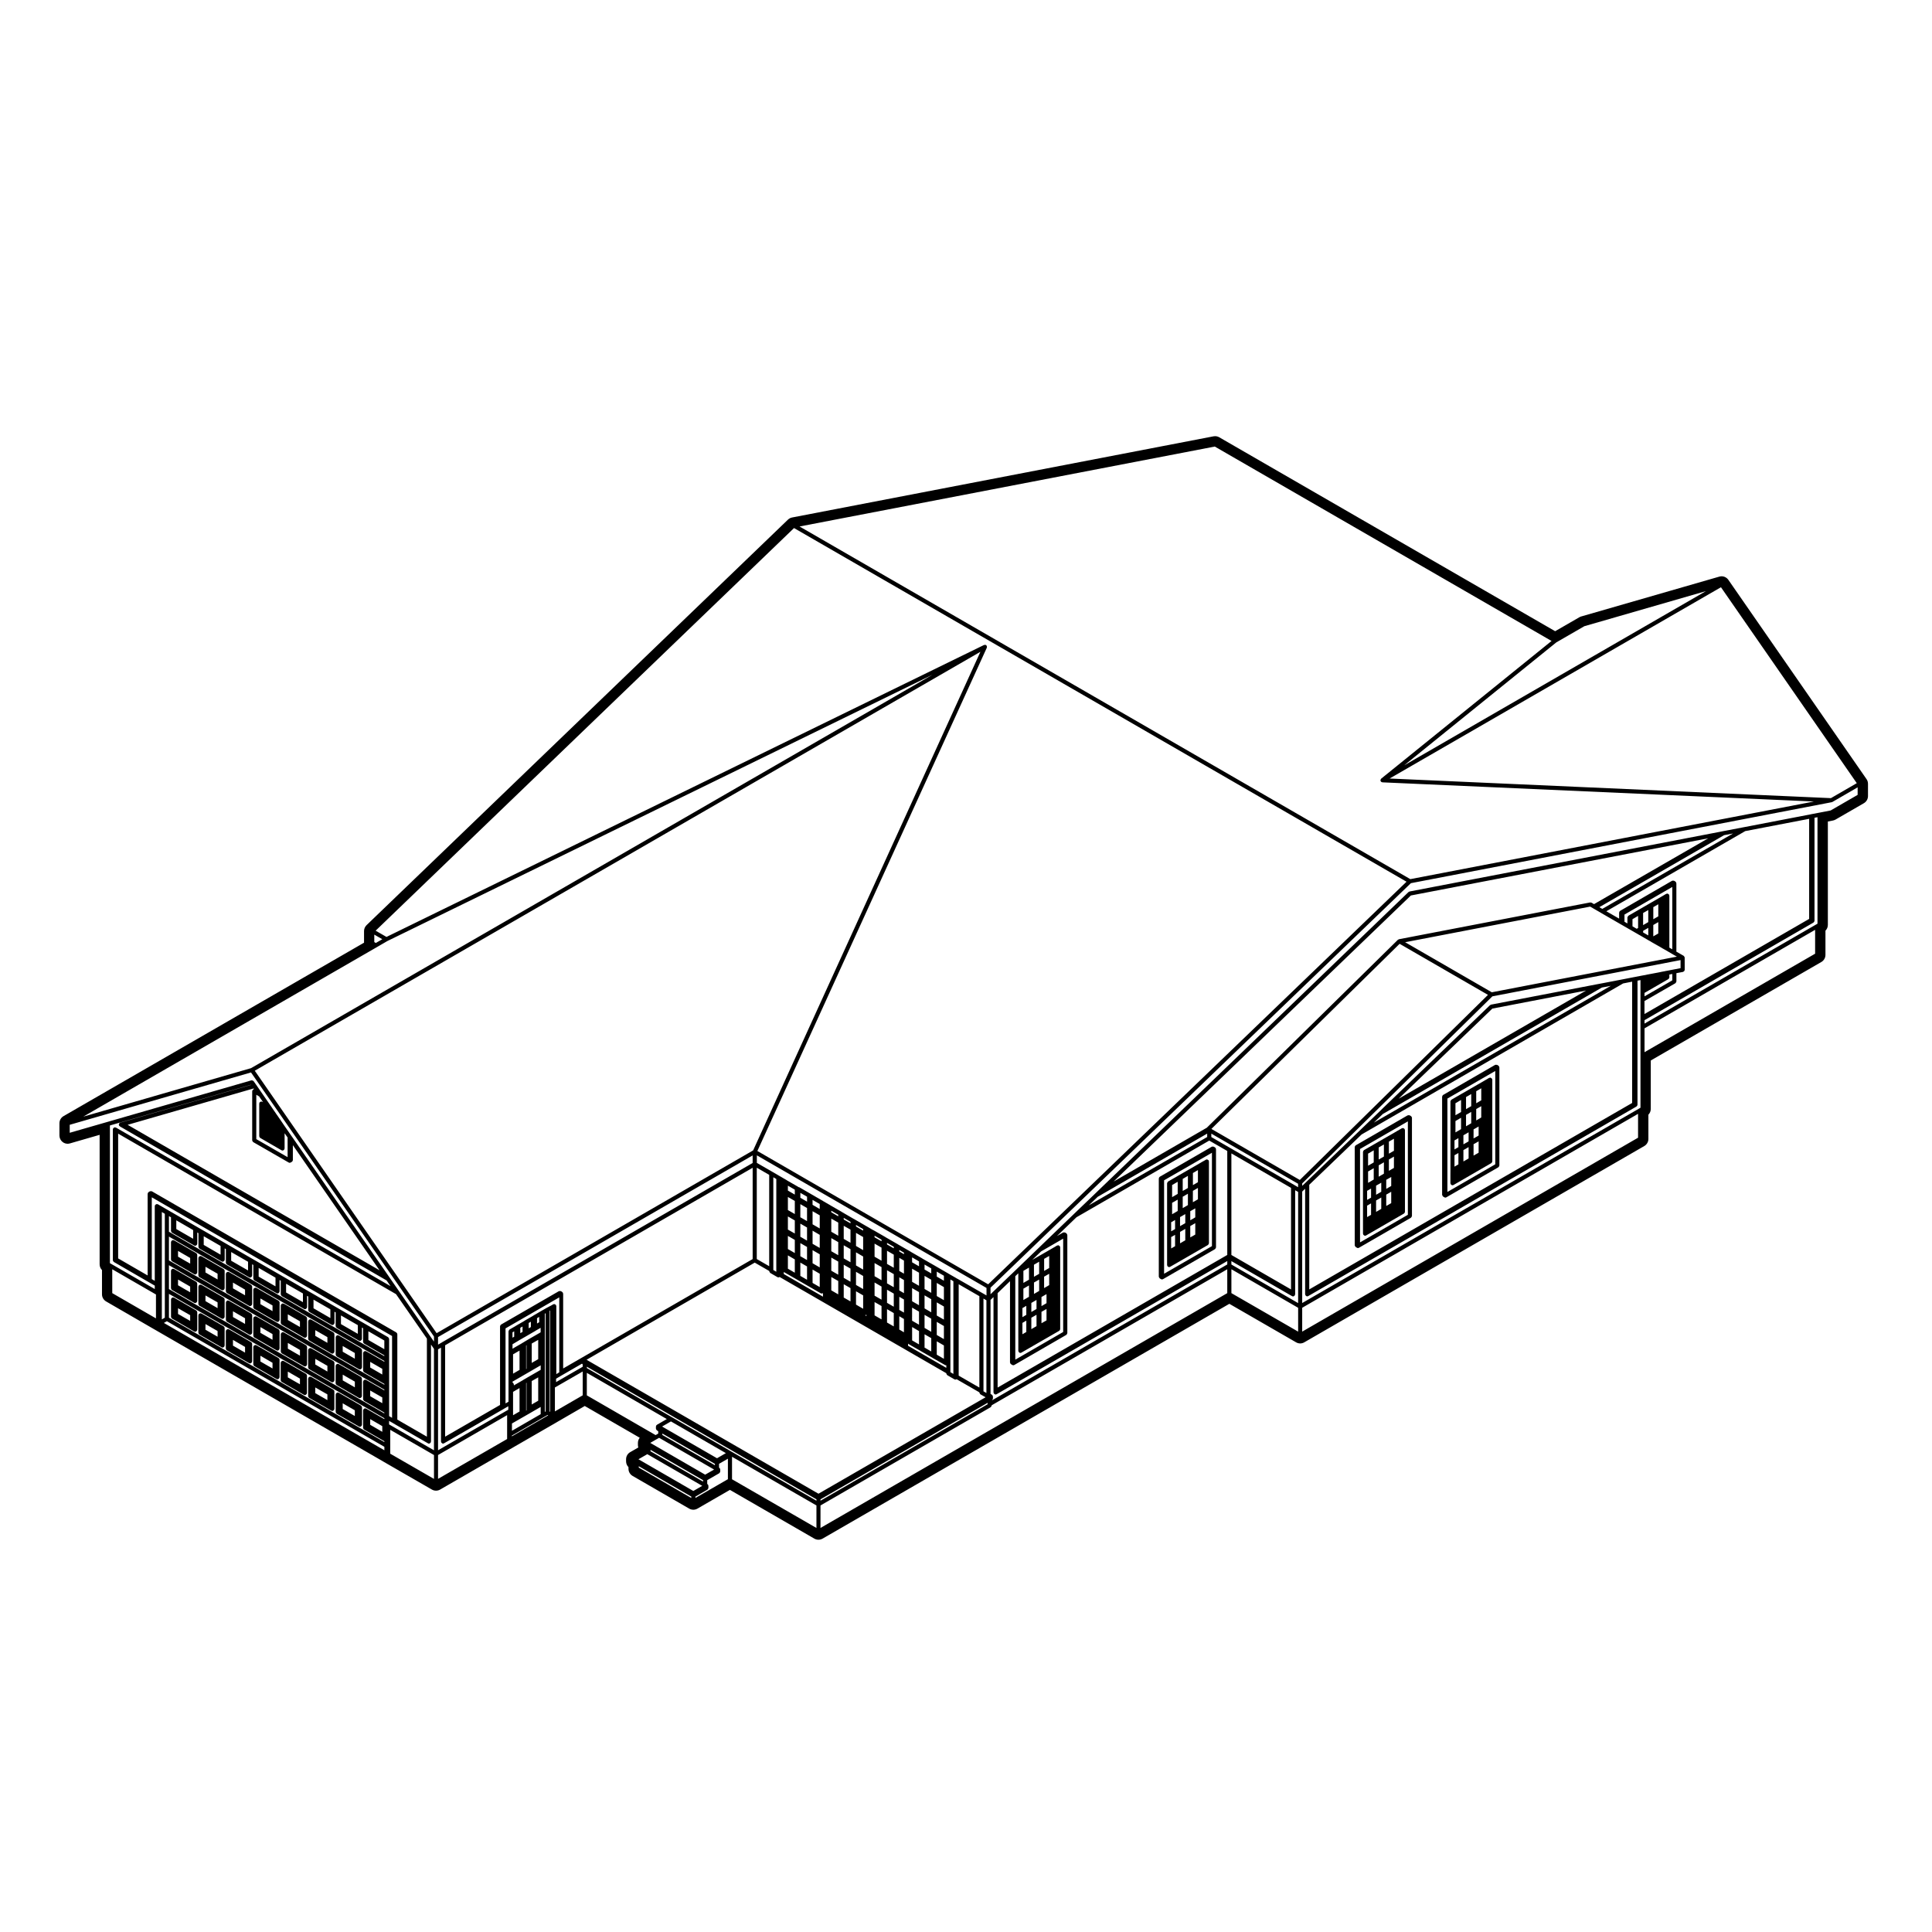 <?xml version="1.0" encoding="UTF-8"?>
<!-- Uploaded to: SVG Repo, www.svgrepo.com, Generator: SVG Repo Mixer Tools -->
<svg fill="#000000" width="800px" height="800px" version="1.1" viewBox="144 144 512 512" xmlns="http://www.w3.org/2000/svg">
 <g>
  <path d="m466.2 448.34c-0.012-0.02 0.004-0.051-0.012-0.07-0.012-0.02-0.039-0.02-0.059-0.051-0.031-0.039-0.059-0.059-0.102-0.09-0.02-0.02-0.02-0.051-0.051-0.059l-0.312-0.176c-0.02-0.012-0.047 0-0.07-0.012-0.066-0.031-0.121-0.031-0.195-0.02-0.074 0-0.133-0.012-0.195 0.02-0.023 0.012-0.051 0-0.074 0.012l-13.75 7.941c-0.023 0.012-0.031 0.039-0.051 0.051l-0.102 0.102c-0.012 0.031-0.039 0.031-0.055 0.051s0 0.051-0.012 0.07c-0.02 0.051-0.035 0.09-0.035 0.125-0.004 0.031-0.031 0.051-0.031 0.082v26.008c0 0.031 0.02 0.039 0.023 0.059 0.004 0.07 0.047 0.117 0.074 0.188 0.039 0.059 0.066 0.117 0.121 0.156 0.016 0.02 0.016 0.051 0.035 0.059l0.309 0.188c0.09 0.059 0.188 0.082 0.289 0.082 0.098 0 0.188-0.02 0.277-0.07l13.766-7.949c0.02-0.02 0.02-0.039 0.039-0.059 0.059-0.051 0.09-0.102 0.125-0.156 0.035-0.07 0.07-0.117 0.074-0.188 0.004-0.031 0.031-0.039 0.031-0.07v-26.008c0-0.031-0.023-0.051-0.031-0.082 0-0.047-0.008-0.086-0.027-0.133zm-1.023 25.895-12.68 7.32v-24.766l12.68-7.301z"/>
  <path d="m453.35 479.52c0.012 0.02 0.039 0.012 0.059 0.031 0.102 0.137 0.238 0.246 0.414 0.246 0.098 0 0.188-0.031 0.277-0.082l10-5.769c0.023-0.02 0.023-0.051 0.047-0.07 0.047-0.031 0.07-0.059 0.102-0.102 0.016-0.012 0.039-0.012 0.051-0.031 0.016-0.02 0-0.051 0.012-0.07 0.023-0.059 0.039-0.09 0.047-0.145 0.004-0.031 0.023-0.039 0.023-0.07v-21.668c0-0.059-0.039-0.102-0.059-0.145-0.012-0.051 0.012-0.102-0.02-0.145-0.016-0.02-0.039-0.02-0.055-0.039-0.047-0.051-0.105-0.082-0.16-0.105-0.07-0.039-0.117-0.082-0.188-0.082-0.02 0-0.035-0.031-0.059-0.031-0.059 0-0.098 0.051-0.141 0.059-0.055 0.02-0.105 0-0.145 0.031l-0.293 0.188-0.168 0.09-0.176 0.102h-0.004l-0.086 0.051-0.121 0.059-0.004 0.012h-0.012l-0.266 0.156c-0.004 0 0 0-0.012 0.012h-0.012l-0.086 0.059h-0.004l-8.75 5.047c-0.023 0.012-0.023 0.039-0.047 0.059-0.059 0.039-0.09 0.102-0.121 0.156-0.031 0.055-0.066 0.117-0.074 0.188-0.004 0.02-0.031 0.039-0.031 0.059v21.676c0 0.059 0.039 0.09 0.055 0.137 0 0.055-0.016 0.098 0.004 0.141zm6.785-24.656 1.328-0.777v3.211l-1.328 0.766zm0 4.719 1.328-0.766v3.012l-0.262 0.145c-0.02 0.02-0.02 0.031-0.031 0.039-0.02 0.012-0.039 0.012-0.051 0.02-0.012 0-0.012 0.02-0.02 0.02-0.016 0.012-0.035 0-0.051 0.012-0.012 0.012-0.012 0.02-0.012 0.02h-0.012l-0.902 0.516 0.008-3.016zm-0.703 5.402 1.328-0.766v2.394l-1.328 0.777zm0 3.93 1.328-0.766v3.023l-1.328 0.754zm-2-12.5 1.375-0.797v3.211l-1.375 0.785zm0 4.734 1.375-0.797v3.012l-1.375 0.793zm-0.707 5.391 1.387-0.797v2.402l-1.387 0.797zm0 3.926 1.387-0.797v3.023l-1.387 0.797zm-2.102-12.422 1.48-0.855v3.199l-1.48 0.867zm0 4.719 1.48-0.848v3.004l-1.48 0.867zm-0.254 5.148 1.039-0.598v2.402l-1.039 0.598zm0 3.926 1.039-0.598v3.012l-1.039 0.598z"/>
  <path d="m526.29 460.9c0.031 0.059 0.066 0.117 0.117 0.156 0.02 0.02 0.023 0.051 0.051 0.059l0.309 0.176c0.082 0.051 0.176 0.082 0.266 0.082 0.102 0 0.188-0.031 0.277-0.082l13.77-7.949c0.023-0.012 0.023-0.039 0.047-0.059 0.059-0.039 0.09-0.102 0.121-0.156s0.07-0.117 0.082-0.188c0.004-0.02 0.023-0.039 0.023-0.07v-25.996c0-0.031-0.02-0.039-0.023-0.059-0.004-0.059-0.016-0.09-0.035-0.137-0.012-0.02 0-0.051-0.012-0.082-0.016-0.02-0.047-0.02-0.059-0.039-0.031-0.039-0.059-0.07-0.102-0.102-0.016-0.012-0.02-0.039-0.039-0.059l-0.312-0.188c-0.02-0.012-0.051 0-0.082 0-0.066-0.031-0.121-0.031-0.195-0.031-0.07 0-0.125-0.012-0.191 0.02-0.023 0.012-0.055 0-0.082 0.012l-13.762 7.953c-0.023 0.02-0.031 0.039-0.051 0.059-0.039 0.031-0.07 0.059-0.098 0.102-0.016 0.02-0.047 0.02-0.059 0.039-0.016 0.031 0 0.051-0.004 0.082-0.02 0.039-0.035 0.082-0.039 0.125 0 0.031-0.031 0.039-0.031 0.07v26.008c0 0.031 0.031 0.051 0.031 0.07 0.016 0.062 0.047 0.125 0.082 0.184zm1.289-25.77 12.68-7.309v24.738l-12.68 7.32z"/>
  <path d="m539.39 429.86c-0.012-0.02-0.039-0.02-0.059-0.051-0.047-0.059-0.102-0.09-0.156-0.125-0.066-0.031-0.109-0.07-0.188-0.082-0.023 0-0.047-0.031-0.07-0.031-0.051 0-0.086 0.039-0.125 0.059-0.051 0.012-0.098-0.012-0.137 0.012l-0.312 0.176c-0.012 0-0.012 0.02-0.02 0.02h-0.02l-0.152 0.102-0.145 0.082c-0.004 0-0.004 0.012-0.016 0.02-0.004 0-0.012-0.012-0.02 0l-0.07 0.051-0.109 0.059h-0.004-0.004l-0.273 0.156c-0.012 0-0.012 0.012-0.012 0.012-0.012 0.012-0.016 0-0.02 0.012l-0.082 0.051h-0.004l-8.75 5.047c-0.02 0.012-0.02 0.039-0.039 0.059-0.059 0.039-0.09 0.102-0.125 0.156-0.031 0.059-0.07 0.117-0.074 0.188-0.004 0.031-0.023 0.039-0.023 0.07v18.41l-0.008 1.105v2.137c0 0.059 0.039 0.09 0.051 0.137 0.016 0.051-0.004 0.102 0.02 0.137 0.012 0.02 0.039 0.02 0.055 0.039 0.102 0.125 0.23 0.238 0.418 0.238 0.098 0 0.188-0.02 0.277-0.07l10-5.785c0.023-0.012 0.023-0.039 0.047-0.051 0.039-0.039 0.07-0.07 0.102-0.117 0.02-0.012 0.047-0.012 0.055-0.02 0.016-0.031 0-0.059 0.012-0.082 0.02-0.051 0.031-0.09 0.035-0.125 0.004-0.031 0.031-0.051 0.031-0.07v-21.68c0-0.039-0.039-0.082-0.051-0.117-0.023-0.039-0.004-0.082-0.035-0.125zm-8.895 22.711-1.039 0.598v-3.023l1.039-0.59zm0-4.559-1.039 0.598v-2.394l1.039-0.598zm0.699-4.781-1.484 0.867v-3.012l1.484-0.867zm0-4.535-1.484 0.855v-3.188l1.484-0.855zm2 12.309-1.375 0.797v-3.012l1.375-0.797zm0-4.531-1.375 0.785v-2.402l1.375-0.785zm0.695-4.797-1.375 0.797v-3.023l1.375-0.785zm0-4.535-1.375 0.785v-3.199l1.375-0.797zm1.961 12.34-1.34 0.766v-3.023l1.34-0.754zm0-4.547-1.34 0.766v-2.402l1.34-0.766zm0.699-4.789-0.266 0.145c-0.02 0.02-0.02 0.051-0.039 0.059-0.02 0.012-0.039 0.012-0.059 0.02-0.004 0-0.004 0.012-0.012 0.012h-0.031c-0.012 0.012-0.012 0.02-0.02 0.02l-0.91 0.523v-3.023l1.336-0.754-0.004 3zm0-4.551-1.336 0.777v-3.188l1.336-0.777z"/>
  <path d="m503.25 447.57c-0.039 0.039-0.07 0.059-0.098 0.102-0.016 0.02-0.047 0.02-0.055 0.039-0.016 0.02 0 0.051-0.012 0.082-0.023 0.039-0.039 0.082-0.047 0.125-0.004 0.031-0.023 0.051-0.023 0.082v26.008c0 0.031 0.02 0.039 0.023 0.059 0.004 0.07 0.047 0.125 0.074 0.188 0.039 0.059 0.066 0.117 0.121 0.156 0.016 0.02 0.016 0.051 0.039 0.059l0.312 0.188c0.09 0.059 0.188 0.09 0.289 0.09 0.098 0 0.188-0.031 0.277-0.082l13.754-7.949c0.023-0.012 0.031-0.039 0.051-0.051 0.055-0.051 0.086-0.102 0.117-0.156 0.039-0.07 0.07-0.117 0.082-0.188 0.004-0.031 0.031-0.051 0.031-0.082v-26.008c0-0.031-0.031-0.039-0.031-0.07-0.012-0.051-0.016-0.09-0.035-0.137-0.012-0.02 0.004-0.039-0.012-0.07-0.016-0.02-0.047-0.02-0.055-0.039-0.039-0.039-0.07-0.07-0.105-0.102-0.02-0.02-0.02-0.051-0.051-0.059l-0.312-0.176c-0.02-0.012-0.051 0-0.07-0.012-0.07-0.031-0.125-0.02-0.195-0.02-0.074 0-0.137 0-0.203 0.031-0.023 0-0.047-0.012-0.07 0l-13.754 7.941c-0.023 0.016-0.023 0.039-0.043 0.051zm1.172 0.926 12.676-7.32v24.758l-12.676 7.309z"/>
  <path d="m516.24 443.21c-0.012-0.031-0.039-0.031-0.055-0.051-0.047-0.059-0.102-0.09-0.16-0.125-0.059-0.031-0.109-0.07-0.18-0.082-0.023 0-0.047-0.02-0.07-0.02-0.055 0-0.086 0.039-0.133 0.059-0.051 0.012-0.102-0.012-0.137 0.012l-0.312 0.188-0.188 0.105h-0.004l-0.152 0.09-0.086 0.051c-0.016 0-0.012 0.012-0.023 0.02-0.012 0.012-0.02 0-0.031 0.012l-0.086 0.059-0.242 0.125c-0.02 0-0.02 0.012-0.031 0.02-0.012 0.012-0.031 0-0.039 0.012l-0.098 0.07-8.73 5.027c-0.031 0.012-0.031 0.039-0.051 0.059-0.059 0.039-0.09 0.102-0.125 0.156-0.031 0.059-0.066 0.117-0.07 0.188-0.012 0.031-0.031 0.051-0.031 0.07v21.684c0 0.051 0.039 0.082 0.051 0.125 0.016 0.051 0 0.102 0.02 0.137 0.012 0.031 0.039 0.02 0.055 0.039 0.102 0.125 0.242 0.238 0.418 0.238 0.098 0 0.188-0.02 0.277-0.07l10.016-5.793c0.023 0 0.023-0.039 0.051-0.051 0.039-0.039 0.07-0.082 0.105-0.125 0.016-0.012 0.047 0 0.055-0.031 0.012-0.02 0-0.039 0.012-0.059 0.016-0.051 0.023-0.09 0.031-0.125 0-0.031 0.031-0.051 0.031-0.07v-21.68c0-0.051-0.039-0.09-0.059-0.125-0.02-0.047 0.004-0.098-0.027-0.137zm-8.895 22.73-1.047 0.598v-3.031l1.047-0.598zm0-4.551-1.047 0.598v-2.402l1.047-0.609zm0.707-4.797-1.496 0.875v-3.012l1.496-0.867zm0-4.535-1.496 0.867v-3.199l1.496-0.867zm1.996 12.309-1.371 0.797v-3.023l1.371-0.785zm0-4.535-1.371 0.797v-2.414l1.371-0.785zm0.699-4.793-1.375 0.797v-3.012l1.375-0.797zm0-4.539-1.375 0.785v-3.199l1.375-0.785zm1.941 12.344-1.32 0.754v-3.012l1.32-0.754zm0-4.547-1.32 0.766v-2.402l1.32-0.754zm0.719-4.781-0.273 0.145h-0.004c-0.031 0.02-0.039 0.059-0.07 0.082h-0.004c-0.023 0.012-0.055 0-0.086 0.012 0 0 0 0.012-0.004 0.012h-0.004l-0.891 0.516v-3.004l1.336-0.766-0.004 3.004zm0-4.547-1.336 0.766v-3.199l1.336-0.754z"/>
  <path d="m218.03 496.57c-0.012-0.031 0.004-0.051-0.012-0.082-0.012-0.02-0.035-0.02-0.055-0.039-0.016-0.031-0.012-0.051-0.031-0.082-0.02-0.02-0.051-0.02-0.074-0.031-0.016-0.02-0.016-0.039-0.031-0.051l-5.875-3.394c-0.039-0.012-0.086 0-0.125-0.012h-0.016c-0.047-0.012-0.082-0.059-0.133-0.059-0.023 0-0.039 0.031-0.066 0.031-0.074 0.012-0.125 0.039-0.191 0.082-0.066 0.039-0.117 0.059-0.16 0.125-0.016 0.012-0.047 0.012-0.055 0.039-0.023 0.051-0.004 0.09-0.02 0.145-0.016 0.039-0.055 0.082-0.055 0.125v4.613c0 0.031 0.023 0.039 0.023 0.07 0.004 0.051 0.016 0.082 0.035 0.125 0.004 0.02-0.004 0.039 0.004 0.07 0.012 0.02 0.039 0.012 0.055 0.031 0.031 0.051 0.059 0.09 0.105 0.117 0.02 0.02 0.023 0.051 0.047 0.059l5.875 3.387c0.086 0.051 0.18 0.082 0.273 0.082 0.18 0 0.316-0.105 0.418-0.246 0.012-0.02 0.039-0.012 0.051-0.031 0.023-0.039 0.004-0.09 0.016-0.137 0.016-0.051 0.055-0.082 0.055-0.125v-4.625c0-0.02-0.023-0.039-0.031-0.059 0.004-0.051-0.008-0.082-0.027-0.129zm-1.809 2.488-3.211-1.84v-1.527l3.211 1.859z"/>
  <path d="m210.8 484.84c0-0.02-0.023-0.031-0.035-0.051 0 0-0.004 0-0.004-0.012-0.012-0.031 0-0.051-0.012-0.07-0.016-0.031-0.039-0.031-0.055-0.051-0.031-0.039-0.055-0.07-0.09-0.09-0.02-0.02-0.023-0.051-0.047-0.07l-5.543-3.199h-0.004s0-0.012-0.004-0.012l-0.332-0.176c-0.047-0.031-0.09 0-0.137-0.02-0.047-0.012-0.082-0.059-0.133-0.059-0.023 0-0.047 0.031-0.07 0.039-0.07 0.012-0.125 0.039-0.191 0.07-0.059 0.039-0.109 0.07-0.156 0.125-0.016 0.02-0.047 0.02-0.059 0.051-0.023 0.051-0.004 0.09-0.016 0.137-0.016 0.051-0.055 0.082-0.055 0.125v4.613c0 0.031 0.023 0.051 0.031 0.07 0.004 0.059 0.016 0.09 0.035 0.137 0.012 0.02-0.004 0.051 0.012 0.07 0.004 0.031 0.035 0.02 0.047 0.039 0.031 0.039 0.059 0.07 0.105 0.102 0.02 0.02 0.02 0.051 0.047 0.059l5.879 3.387c0.086 0.051 0.176 0.07 0.273 0.07 0.188 0 0.324-0.105 0.418-0.246 0.012-0.012 0.039-0.012 0.051-0.031 0.023-0.039 0.004-0.09 0.02-0.137 0.012-0.051 0.051-0.082 0.051-0.125v-4.574s0.012-0.012 0.012-0.02c0-0.039-0.031-0.059-0.035-0.09-0.012-0.012 0.008-0.043-0.004-0.062zm-1.859 2.438-3.203-1.859v-1.516l3.203 1.859z"/>
  <path d="m196.25 476.44c-0.004-0.02-0.031-0.031-0.039-0.051 0-0.012-0.004-0.012-0.012-0.02-0.012-0.031 0.004-0.051-0.012-0.082-0.012-0.02-0.023-0.02-0.035-0.031-0.016-0.02-0.016-0.051-0.035-0.082-0.023-0.02-0.059-0.02-0.086-0.031-0.016-0.012-0.02-0.039-0.035-0.051l-5.871-3.394c-0.047-0.02-0.098 0-0.141-0.012-0.047-0.012-0.082-0.059-0.133-0.059-0.023 0-0.035 0.031-0.059 0.031-0.023 0-0.047-0.012-0.07-0.012-0.047 0.02-0.074 0.059-0.121 0.09-0.059 0.039-0.109 0.059-0.156 0.117-0.016 0.02-0.047 0.02-0.055 0.039v0.012c-0.023 0.051-0.004 0.102-0.02 0.145-0.012 0.039-0.055 0.082-0.055 0.125v4.613c0 0.031 0.023 0.039 0.031 0.07 0.004 0.051 0.016 0.09 0.035 0.137 0.012 0.02-0.004 0.051 0.012 0.07 0.012 0.02 0.039 0.02 0.051 0.031 0.031 0.051 0.055 0.082 0.102 0.105 0.02 0.02 0.02 0.051 0.047 0.059l5.863 3.402c0.086 0.051 0.18 0.082 0.273 0.082 0.18 0 0.316-0.105 0.418-0.246 0.016-0.02 0.047-0.012 0.055-0.031 0.023-0.039 0.004-0.09 0.016-0.137 0.016-0.051 0.055-0.082 0.055-0.125v-4.613c0-0.012 0.004-0.012 0.004-0.02 0-0.031-0.023-0.051-0.035-0.082 0-0.023 0.016-0.043 0.008-0.051zm-1.852 2.438-3.215-1.848v-1.516l3.215 1.859z"/>
  <path d="m203.51 480.71c0-0.02 0.016-0.039 0.004-0.07-0.004-0.02-0.031-0.039-0.047-0.07-0.004-0.02 0-0.039-0.004-0.059-0.016-0.02-0.039-0.02-0.051-0.039-0.035-0.051-0.059-0.082-0.105-0.105-0.02-0.02-0.02-0.039-0.047-0.059l-5.875-3.394c-0.039-0.02-0.086 0-0.125-0.012h-0.012c-0.047-0.02-0.082-0.059-0.133-0.059-0.023 0-0.039 0.031-0.066 0.031-0.074 0-0.121 0.039-0.188 0.082-0.066 0.031-0.117 0.059-0.156 0.117-0.02 0.02-0.047 0.02-0.059 0.051-0.023 0.039-0.004 0.09-0.016 0.137-0.012 0.047-0.055 0.082-0.055 0.125v4.625c0 0.02 0.023 0.039 0.023 0.07 0.004 0.039 0.016 0.082 0.031 0.117 0.012 0.031-0.004 0.051 0.012 0.07 0.012 0.02 0.039 0.012 0.051 0.031 0.035 0.051 0.059 0.09 0.105 0.125 0.02 0.012 0.02 0.039 0.047 0.051l5.875 3.394c0.086 0.051 0.18 0.07 0.273 0.07 0.18 0 0.316-0.102 0.418-0.238 0.012-0.02 0.039-0.012 0.055-0.031 0.023-0.051 0.004-0.102 0.02-0.137 0.012-0.051 0.051-0.082 0.051-0.137v-4.606-0.012c0-0.035-0.027-0.043-0.027-0.07zm-1.848 2.359-3.211-1.848v-1.516l3.211 1.848z"/>
  <path d="m218.08 489.04c-0.012-0.039-0.035-0.051-0.051-0.082-0.012-0.02 0-0.039-0.012-0.059-0.012-0.02-0.035-0.02-0.051-0.039-0.031-0.039-0.059-0.07-0.102-0.105-0.02-0.02-0.02-0.039-0.051-0.059l-5.844-3.367-0.023-0.012c-0.047-0.031-0.09-0.012-0.137-0.02-0.051-0.02-0.086-0.059-0.133-0.059-0.023 0-0.039 0.031-0.066 0.031-0.074 0.012-0.125 0.039-0.191 0.082-0.059 0.031-0.117 0.07-0.16 0.117-0.016 0.02-0.047 0.02-0.055 0.051-0.023 0.039-0.004 0.09-0.02 0.137-0.016 0.051-0.055 0.082-0.055 0.137v4.613c0 0.02 0.023 0.039 0.031 0.07 0.004 0.051 0.016 0.082 0.035 0.125 0.012 0.031 0 0.051 0.012 0.082 0.012 0.012 0.039 0.012 0.055 0.031 0.031 0.039 0.055 0.07 0.102 0.105 0.02 0.02 0.02 0.039 0.047 0.059l5.875 3.375c0.086 0.051 0.18 0.07 0.273 0.07 0.188 0 0.316-0.102 0.418-0.238 0.012-0.02 0.039-0.012 0.051-0.031 0.023-0.051 0.004-0.102 0.016-0.137 0.016-0.051 0.055-0.082 0.055-0.137v-4.617c0-0.031-0.023-0.039-0.031-0.07-0.004-0.016 0.016-0.035 0.012-0.055zm-1.859 2.426-3.211-1.848v-1.508l3.211 1.848z"/>
  <path d="m225.34 493.24c0-0.031-0.023-0.031-0.035-0.059l-0.004-0.012c-0.012-0.02 0-0.051-0.012-0.082-0.012-0.02-0.039-0.02-0.055-0.039 0 0 0-0.012-0.004-0.012-0.016-0.031-0.012-0.059-0.031-0.082-0.02-0.02-0.051-0.012-0.074-0.02-0.016-0.012-0.016-0.039-0.031-0.051l-5.508-3.18-0.363-0.207c-0.047-0.02-0.098 0-0.141-0.02-0.047-0.012-0.082-0.051-0.133-0.051-0.023 0-0.039 0.02-0.066 0.031-0.02 0-0.047-0.02-0.07-0.012-0.047 0.012-0.07 0.059-0.117 0.082-0.066 0.039-0.117 0.07-0.16 0.125-0.016 0.02-0.039 0.02-0.055 0.039h-0.004c-0.02 0.051 0 0.102-0.016 0.145-0.012 0.039-0.055 0.082-0.055 0.125v4.613c0 0.031 0.023 0.051 0.023 0.07 0.004 0.051 0.02 0.09 0.039 0.137 0.012 0.031 0 0.051 0.012 0.082 0.012 0.02 0.039 0.012 0.051 0.031 0.031 0.039 0.055 0.07 0.102 0.105 0.02 0.012 0.02 0.039 0.047 0.051l5.871 3.394c0.09 0.051 0.18 0.07 0.273 0.07 0.18 0 0.324-0.102 0.418-0.238 0.016-0.02 0.039-0.012 0.055-0.031 0.023-0.051 0.004-0.102 0.016-0.145 0.012-0.039 0.055-0.082 0.055-0.125v-4.613c0-0.031-0.023-0.039-0.031-0.07-0.008-0.012 0.008-0.031 0.004-0.055zm-1.852 2.43-3.215-1.848v-1.516l3.215 1.848z"/>
  <path d="m232.6 497.5c0-0.012 0.016-0.039 0.004-0.059-0.004-0.031-0.031-0.039-0.047-0.07-0.004-0.02 0.004-0.051-0.004-0.059-0.016-0.031-0.039-0.031-0.055-0.039-0.031-0.051-0.055-0.082-0.102-0.117-0.02-0.012-0.02-0.039-0.047-0.059l-5.871-3.387c-0.047-0.02-0.09-0.012-0.137-0.02-0.051-0.012-0.086-0.059-0.133-0.059-0.023 0-0.039 0.031-0.066 0.031-0.023 0.012-0.051-0.012-0.074 0-0.047 0.012-0.07 0.059-0.109 0.082-0.066 0.039-0.121 0.059-0.16 0.125-0.016 0.012-0.047 0.012-0.055 0.039-0.023 0.051-0.004 0.102-0.02 0.137-0.012 0.051-0.055 0.09-0.055 0.137v4.613c0 0.031 0.023 0.039 0.023 0.07 0.004 0.051 0.016 0.09 0.035 0.125 0.004 0.02-0.004 0.051 0.004 0.07 0.012 0.02 0.039 0.02 0.055 0.031 0.031 0.051 0.059 0.09 0.105 0.117 0.02 0.02 0.02 0.051 0.047 0.059l5.863 3.387c0.086 0.059 0.18 0.082 0.273 0.082 0.18 0 0.316-0.102 0.418-0.246 0.012-0.02 0.039-0.012 0.055-0.031 0.023-0.039 0.004-0.09 0.02-0.137 0.012-0.051 0.051-0.082 0.051-0.125v-4.602-0.012-0.012c0.012-0.027-0.012-0.047-0.02-0.074zm-1.836 2.371-3.215-1.848v-1.516l3.215 1.848z"/>
  <path d="m239.84 501.58c-0.012-0.02 0-0.051-0.012-0.07-0.012-0.02-0.035-0.02-0.051-0.039s-0.012-0.051-0.023-0.07c-0.016-0.012-0.047-0.012-0.066-0.031-0.02-0.02-0.02-0.051-0.047-0.059l-0.848-0.484-4.707-2.727c0-0.012-0.004 0-0.004-0.012h-0.004l-0.289-0.156-0.02-0.012-0.004-0.012c-0.039-0.02-0.09 0-0.137-0.012-0.047-0.02-0.082-0.059-0.125-0.059-0.023 0-0.039 0.02-0.066 0.031-0.023 0-0.051-0.02-0.082-0.012-0.047 0.02-0.07 0.07-0.109 0.09-0.059 0.039-0.109 0.07-0.156 0.117-0.016 0.02-0.047 0.031-0.055 0.051l-0.004 0.012c-0.02 0.039 0 0.09-0.012 0.125-0.016 0.051-0.055 0.09-0.055 0.125v4.625c0 0.031 0.023 0.039 0.031 0.07 0.004 0.051 0.016 0.09 0.035 0.125 0.012 0.031 0 0.051 0.012 0.082 0.012 0.02 0.035 0.02 0.047 0.031 0.035 0.039 0.059 0.082 0.105 0.105 0.02 0.012 0.02 0.039 0.047 0.059l5.875 3.375c0.086 0.039 0.176 0.07 0.273 0.07 0.188 0 0.316-0.105 0.418-0.246 0.016-0.012 0.039-0.012 0.055-0.031 0.023-0.039 0.004-0.09 0.016-0.137 0.016-0.051 0.055-0.082 0.055-0.125v-4.594l0.004-0.012c0-0.031-0.023-0.051-0.031-0.082-0.039-0.023-0.051-0.062-0.066-0.113zm-1.809 2.496-3.211-1.859v-1.516l3.211 1.859z"/>
  <path d="m218.08 504.23c-0.012-0.031-0.035-0.051-0.051-0.082-0.012-0.012 0-0.039-0.012-0.059-0.012-0.02-0.035-0.02-0.051-0.031-0.031-0.051-0.059-0.082-0.102-0.105-0.02-0.02-0.02-0.051-0.051-0.07l-5.844-3.367-0.023-0.012c-0.031-0.02-0.07 0-0.105-0.012-0.012-0.012-0.02 0-0.031-0.012-0.051-0.012-0.086-0.059-0.133-0.059-0.023 0-0.039 0.031-0.07 0.031-0.07 0.012-0.121 0.051-0.188 0.082-0.066 0.039-0.117 0.07-0.16 0.125-0.016 0.02-0.047 0.02-0.055 0.039-0.023 0.051-0.004 0.09-0.02 0.137-0.016 0.051-0.055 0.09-0.055 0.137v4.606c0 0.031 0.023 0.039 0.023 0.07 0.004 0.051 0.016 0.09 0.035 0.125 0.004 0.02-0.004 0.051 0.004 0.059 0.012 0.031 0.039 0.02 0.055 0.039 0.031 0.039 0.059 0.09 0.105 0.117 0.02 0.012 0.023 0.051 0.047 0.059l5.875 3.394c0.086 0.051 0.18 0.07 0.273 0.07 0.18 0 0.316-0.102 0.418-0.238 0.012-0.02 0.039-0.02 0.051-0.039 0.023-0.039 0.004-0.09 0.016-0.137 0.016-0.051 0.055-0.082 0.055-0.125v-4.621c0-0.031-0.023-0.039-0.031-0.059 0.008-0.027 0.027-0.047 0.023-0.062zm-1.859 2.43-3.211-1.848v-1.527l3.211 1.867z"/>
  <path d="m232.61 512.62c-0.004-0.02-0.031-0.031-0.035-0.059h-0.012c-0.012-0.031 0-0.059-0.012-0.09-0.016-0.012-0.039-0.012-0.055-0.031-0.023-0.039-0.055-0.07-0.098-0.102-0.02-0.02-0.02-0.051-0.047-0.059l-5.871-3.387c-0.047-0.031-0.09-0.012-0.137-0.02-0.051-0.02-0.086-0.059-0.133-0.059-0.023 0-0.039 0.02-0.066 0.031-0.023 0-0.047-0.012-0.07-0.012-0.051 0.012-0.074 0.059-0.121 0.09-0.059 0.031-0.117 0.059-0.16 0.117-0.016 0.02-0.039 0.02-0.051 0.039v0.012h-0.004c-0.023 0.039-0.004 0.102-0.02 0.137-0.012 0.051-0.055 0.082-0.055 0.137v4.613c0 0.031 0.023 0.039 0.023 0.07 0.004 0.051 0.016 0.09 0.035 0.125 0.004 0.02-0.004 0.051 0.004 0.07 0.012 0.02 0.039 0.012 0.055 0.031 0.031 0.051 0.059 0.082 0.105 0.117 0.02 0.02 0.02 0.039 0.047 0.059l5.863 3.387c0.086 0.051 0.18 0.082 0.273 0.082 0.18 0 0.316-0.105 0.418-0.246 0.012-0.02 0.039-0.012 0.055-0.031 0.023-0.039 0.004-0.102 0.02-0.137 0.012-0.051 0.051-0.082 0.051-0.137v-4.613c0-0.02-0.023-0.039-0.023-0.07 0.008-0.039 0.023-0.051 0.02-0.066zm-1.848 2.426-3.215-1.848v-1.516l3.215 1.848z"/>
  <path d="m225.34 508.42c-0.004-0.031-0.039-0.039-0.051-0.07-0.012-0.02 0-0.051-0.012-0.07s-0.039-0.02-0.055-0.051c-0.031-0.031-0.055-0.059-0.098-0.09-0.02-0.02-0.02-0.039-0.047-0.059l-5.871-3.394c-0.039-0.02-0.098 0-0.141-0.012-0.047-0.012-0.082-0.059-0.133-0.059-0.023 0-0.039 0.031-0.066 0.031-0.023 0-0.047-0.012-0.07-0.012-0.047 0.02-0.07 0.059-0.117 0.09-0.066 0.031-0.117 0.059-0.16 0.117-0.016 0.02-0.039 0.02-0.055 0.039v0.012h-0.004c-0.02 0.039-0.004 0.09-0.016 0.137s-0.055 0.082-0.055 0.125v4.625c0 0.02 0.023 0.039 0.023 0.07 0.004 0.051 0.02 0.09 0.039 0.125 0.012 0.031 0 0.059 0.012 0.09 0.012 0.012 0.035 0 0.051 0.02 0.031 0.051 0.055 0.07 0.098 0.105 0.02 0.012 0.02 0.051 0.047 0.051l5.871 3.394c0.09 0.051 0.18 0.07 0.273 0.07 0.18 0 0.324-0.102 0.418-0.238 0.016-0.02 0.039-0.012 0.055-0.031 0.023-0.051 0.004-0.102 0.016-0.137 0.012-0.051 0.055-0.082 0.055-0.137v-4.613c0-0.031-0.023-0.039-0.031-0.07 0.012-0.008 0.031-0.035 0.023-0.059zm-1.852 2.434-3.215-1.84v-1.527l3.215 1.859z"/>
  <path d="m203.47 495.75c-0.004-0.02 0.004-0.051-0.012-0.07-0.012-0.02-0.039-0.031-0.055-0.039-0.023-0.039-0.055-0.07-0.098-0.102-0.02-0.012-0.02-0.039-0.047-0.059l-5.875-3.387c-0.047-0.031-0.098-0.012-0.141-0.02-0.047-0.02-0.082-0.059-0.133-0.059-0.023 0-0.039 0.031-0.066 0.031-0.074 0.012-0.121 0.051-0.188 0.082-0.066 0.039-0.117 0.059-0.156 0.117-0.02 0.031-0.047 0.031-0.059 0.051-0.023 0.039-0.004 0.09-0.016 0.137-0.012 0.047-0.055 0.082-0.055 0.137v4.613c0 0.031 0.023 0.039 0.023 0.07 0.004 0.051 0.016 0.082 0.031 0.125 0.012 0.02-0.004 0.039 0.012 0.059 0.012 0.02 0.039 0.02 0.051 0.039 0.035 0.039 0.059 0.082 0.105 0.117 0.02 0.012 0.02 0.039 0.047 0.059l5.875 3.387c0.086 0.051 0.18 0.082 0.273 0.082 0.18 0 0.316-0.105 0.418-0.246 0.012-0.012 0.039-0.012 0.055-0.031 0.023-0.039 0.004-0.09 0.02-0.137 0.012-0.051 0.051-0.082 0.051-0.137v-4.613c0-0.031-0.023-0.039-0.023-0.07-0.004-0.051-0.02-0.086-0.039-0.137zm-1.809 2.496-3.211-1.848v-1.508l3.211 1.848z"/>
  <path d="m225.3 500.78c-0.012-0.031 0-0.059-0.012-0.09-0.012-0.012-0.039-0.02-0.055-0.039-0.016-0.02-0.016-0.051-0.035-0.059v-0.012c-0.004 0-0.016 0-0.02-0.012-0.012 0-0.023 0-0.035-0.012-0.02-0.02-0.02-0.051-0.047-0.059l-5.496-3.18-0.031-0.02h-0.004l-0.023-0.012v-0.012l-0.289-0.156-0.02-0.02h-0.004c-0.039-0.02-0.09 0-0.137-0.02-0.047-0.012-0.082-0.051-0.133-0.051-0.023 0-0.039 0.02-0.07 0.031-0.023 0-0.051-0.012-0.07-0.012-0.047 0.012-0.074 0.059-0.117 0.09-0.059 0.039-0.109 0.07-0.156 0.117-0.016 0.02-0.047 0.031-0.059 0.051v0.012c-0.023 0.039-0.004 0.09-0.016 0.125-0.012 0.051-0.055 0.082-0.055 0.137v4.606c0 0.031 0.023 0.051 0.031 0.082 0.004 0.051 0.02 0.09 0.039 0.137 0.012 0.031 0 0.059 0.016 0.09 0.012 0.012 0.031 0.012 0.047 0.02 0.031 0.039 0.055 0.07 0.098 0.102 0.02 0.02 0.02 0.039 0.047 0.059l5.871 3.375c0.086 0.051 0.176 0.07 0.273 0.07 0.188 0 0.324-0.102 0.418-0.238 0.016-0.02 0.039-0.012 0.051-0.031 0.023-0.051 0.004-0.102 0.016-0.137 0.012-0.051 0.055-0.082 0.055-0.137v-4.606c0-0.031-0.023-0.039-0.031-0.07-0.016-0.043-0.027-0.082-0.047-0.121zm-1.805 2.488-3.215-1.859v-1.516l3.215 1.859z"/>
  <path d="m203.51 488.29c0-0.02 0.016-0.039 0.004-0.07-0.004-0.02-0.035-0.039-0.047-0.07-0.012-0.02 0-0.039-0.012-0.059s-0.035-0.02-0.051-0.039c-0.031-0.039-0.055-0.082-0.102-0.105-0.02-0.012-0.02-0.051-0.047-0.059l-5.844-3.367-0.023-0.012v-0.012c-0.047-0.02-0.098 0-0.141-0.02-0.047 0-0.082-0.051-0.133-0.051-0.023 0-0.039 0.031-0.07 0.031-0.016 0-0.035-0.012-0.055-0.012-0.051 0.02-0.082 0.059-0.125 0.09-0.059 0.031-0.117 0.059-0.156 0.117-0.02 0.02-0.047 0.02-0.059 0.051-0.023 0.039 0 0.09-0.016 0.137-0.012 0.051-0.055 0.082-0.055 0.125v4.625c0 0.02 0.023 0.039 0.023 0.07 0.004 0.039 0.02 0.09 0.039 0.125 0.004 0.02-0.004 0.051 0.004 0.082 0.012 0.012 0.039 0.012 0.051 0.02 0.031 0.051 0.059 0.082 0.102 0.117 0.02 0.012 0.023 0.051 0.047 0.051l5.875 3.387c0.086 0.051 0.176 0.07 0.273 0.07 0.188 0 0.316-0.102 0.418-0.238 0.012-0.02 0.039-0.02 0.051-0.031 0.023-0.051 0.004-0.09 0.02-0.137 0.012-0.051 0.051-0.082 0.051-0.137v-4.606-0.012c0.004-0.023-0.023-0.035-0.023-0.062zm-1.848 2.383-3.211-1.859v-1.508l3.211 1.84z"/>
  <path d="m232.6 505.09c0-0.02 0.012-0.039 0.004-0.059-0.004-0.031-0.035-0.051-0.051-0.082-0.004-0.02 0.004-0.039-0.004-0.059-0.012-0.02-0.035-0.02-0.047-0.039-0.031-0.039-0.059-0.082-0.105-0.105-0.02-0.02-0.02-0.051-0.047-0.059l-5.871-3.375c-0.047-0.02-0.09 0-0.141-0.02-0.047-0.012-0.082-0.059-0.133-0.059-0.023 0-0.039 0.031-0.066 0.039-0.023 0-0.047-0.02-0.07-0.012-0.047 0.012-0.074 0.051-0.117 0.082-0.066 0.039-0.117 0.059-0.16 0.125-0.016 0.02-0.047 0.02-0.055 0.039-0.023 0.051-0.004 0.102-0.02 0.145-0.012 0.039-0.055 0.082-0.055 0.125v4.613c0 0.031 0.023 0.051 0.031 0.07 0.004 0.059 0.016 0.09 0.035 0.137 0.012 0.02 0 0.051 0.016 0.082 0.004 0.02 0.035 0.012 0.051 0.031 0.031 0.039 0.055 0.07 0.102 0.102 0.02 0.02 0.02 0.051 0.047 0.059l5.871 3.375c0.086 0.051 0.176 0.082 0.273 0.082 0.188 0 0.316-0.105 0.418-0.246 0.012-0.02 0.039-0.012 0.051-0.031 0.023-0.051 0.004-0.102 0.02-0.145 0.012-0.039 0.051-0.082 0.051-0.125v-4.606h-0.004l0.004-0.012c0.004-0.035-0.02-0.047-0.027-0.074zm-1.836 2.383-3.215-1.867v-1.496l3.215 1.848z"/>
  <path d="m239.89 509.22c-0.004-0.031-0.035-0.031-0.047-0.059-0.012-0.031 0-0.059-0.012-0.07-0.012-0.031-0.039-0.031-0.055-0.051-0.031-0.031-0.055-0.059-0.098-0.102-0.02-0.012-0.02-0.039-0.047-0.051l-5.473-3.168h-0.004l-0.379-0.215h-0.004l-0.016-0.012c-0.039-0.031-0.09-0.012-0.137-0.02-0.047-0.012-0.082-0.051-0.133-0.051-0.023 0-0.039 0.02-0.066 0.031-0.02 0-0.047-0.02-0.066-0.012-0.051 0.012-0.082 0.059-0.121 0.09-0.059 0.031-0.109 0.059-0.156 0.105-0.016 0.02-0.039 0.02-0.055 0.051 0 0.012-0.004 0.012-0.004 0.012-0.02 0.047-0.004 0.094-0.016 0.145-0.016 0.051-0.055 0.082-0.055 0.125v4.613c0 0.031 0.023 0.051 0.023 0.07 0.004 0.051 0.016 0.09 0.035 0.125 0.012 0.031-0.004 0.059 0.012 0.082 0.012 0.02 0.039 0.012 0.051 0.031 0.031 0.051 0.059 0.082 0.102 0.105 0.02 0.02 0.023 0.051 0.047 0.059l5.875 3.394c0.086 0.051 0.176 0.07 0.273 0.07 0.18 0 0.316-0.105 0.418-0.238 0.016-0.02 0.039-0.012 0.055-0.039 0.023-0.039 0.004-0.09 0.016-0.137 0.016-0.051 0.055-0.082 0.055-0.125v-4.594c0-0.012 0.004-0.02 0.004-0.02 0-0.031-0.023-0.051-0.035-0.082 0.004-0.02 0.02-0.035 0.012-0.066zm-1.852 2.441-3.211-1.848v-1.516l3.211 1.848z"/>
  <path d="m210.76 492.37c-0.012-0.02 0-0.051-0.012-0.082-0.016-0.012-0.039-0.012-0.055-0.039-0.031-0.039-0.055-0.059-0.098-0.09-0.02-0.02-0.023-0.051-0.047-0.059l-5.543-3.199-0.289-0.168-0.039-0.02c-0.047-0.031-0.098-0.012-0.137-0.02-0.051-0.02-0.086-0.059-0.137-0.059-0.023 0-0.039 0.02-0.066 0.02-0.02 0.012-0.047-0.012-0.066-0.012-0.047 0.02-0.074 0.07-0.109 0.09-0.066 0.039-0.121 0.07-0.168 0.125-0.016 0.02-0.047 0.02-0.055 0.039-0.023 0.051-0.004 0.102-0.02 0.137-0.016 0.051-0.055 0.09-0.055 0.137v4.613c0 0.031 0.023 0.051 0.023 0.082 0.004 0.039 0.02 0.09 0.039 0.125 0.012 0.031-0.004 0.051 0.012 0.07 0.004 0.031 0.035 0.02 0.047 0.031 0.031 0.051 0.059 0.082 0.102 0.117 0.02 0.012 0.023 0.039 0.047 0.051l5.875 3.394c0.086 0.051 0.18 0.07 0.273 0.07 0.18 0 0.324-0.102 0.418-0.238 0.016-0.02 0.039-0.012 0.055-0.031 0.023-0.051 0.004-0.102 0.02-0.137 0.012-0.051 0.051-0.09 0.051-0.137v-4.602c0-0.012 0.012-0.012 0.012-0.031s-0.035-0.039-0.035-0.07c-0.012-0.027-0.027-0.059-0.043-0.109zm-1.82 2.488-3.203-1.84v-1.516l3.203 1.848z"/>
  <path d="m196.2 483.97c-0.012-0.031 0.004-0.059-0.012-0.082-0.012-0.02-0.039-0.02-0.051-0.039-0.02-0.02-0.023-0.051-0.047-0.082h-0.004c-0.012-0.02-0.035-0.012-0.051-0.02-0.016-0.02-0.016-0.039-0.035-0.059l-1.27-0.73-4.281-2.481h-0.004l-0.25-0.145-0.055-0.031h-0.02c-0.047-0.031-0.09-0.012-0.137-0.02-0.047-0.012-0.082-0.059-0.133-0.059-0.023 0-0.047 0.031-0.07 0.039-0.004 0-0.012-0.012-0.02-0.012-0.016 0.012-0.035-0.012-0.051-0.012-0.047 0.02-0.074 0.07-0.117 0.09-0.059 0.039-0.109 0.07-0.156 0.125-0.016 0.02-0.047 0.02-0.055 0.039v0.012c-0.027 0.051-0.008 0.102-0.016 0.152-0.012 0.039-0.055 0.082-0.055 0.125v4.613c0 0.031 0.023 0.051 0.031 0.07 0.004 0.051 0.016 0.09 0.035 0.137 0.012 0.031-0.004 0.051 0.012 0.07 0.012 0.02 0.039 0.02 0.051 0.031 0.031 0.051 0.059 0.082 0.102 0.105 0.02 0.02 0.02 0.051 0.047 0.059l5.863 3.387c0.086 0.051 0.18 0.07 0.273 0.07 0.18 0 0.316-0.105 0.418-0.238 0.016-0.02 0.047-0.02 0.055-0.039 0.023-0.051 0.004-0.09 0.016-0.137 0.016-0.051 0.055-0.082 0.055-0.125v-4.586s0.004-0.012 0.004-0.02c0-0.031-0.031-0.051-0.035-0.082-0.004-0.047-0.02-0.086-0.039-0.129zm-1.805 2.5-3.215-1.859v-1.516l3.215 1.859z"/>
  <path d="m239.84 516.76c-0.012-0.031 0-0.051-0.012-0.07-0.012-0.02-0.035-0.02-0.051-0.051-0.016-0.012-0.012-0.039-0.023-0.059-0.012-0.012-0.02-0.012-0.031-0.02-0.012-0.012-0.023-0.012-0.035-0.02-0.02-0.012-0.02-0.039-0.047-0.051l-5.473-3.168-0.07-0.051h-0.008s0-0.012-0.004-0.012l-0.316-0.176c-0.039-0.012-0.09 0-0.137 0-0.047-0.02-0.082-0.059-0.125-0.059-0.023 0-0.047 0.02-0.066 0.031-0.031 0-0.055-0.02-0.086-0.012-0.047 0.012-0.07 0.059-0.105 0.09-0.059 0.039-0.109 0.059-0.156 0.125-0.016 0.012-0.047 0.02-0.059 0.039v0.012h-0.004c-0.02 0.039 0 0.09-0.012 0.125-0.016 0.051-0.055 0.09-0.055 0.125v4.613c0 0.031 0.023 0.051 0.031 0.082 0.004 0.051 0.016 0.09 0.035 0.137 0.012 0.02 0 0.051 0.012 0.082 0.012 0.012 0.039 0.012 0.051 0.02 0.031 0.039 0.055 0.082 0.102 0.102 0.02 0.02 0.02 0.051 0.047 0.07l5.875 3.375c0.086 0.051 0.176 0.082 0.273 0.082 0.188 0 0.316-0.105 0.418-0.258 0.016-0.012 0.039-0.012 0.055-0.02 0.023-0.051 0.004-0.102 0.016-0.145 0.016-0.039 0.055-0.082 0.055-0.125v-4.586c0-0.012 0.004-0.02 0.004-0.02 0-0.031-0.023-0.059-0.031-0.082-0.039-0.055-0.051-0.078-0.066-0.129zm-1.809 2.5-3.211-1.859v-1.508l3.211 1.848z"/>
  <path d="m210.8 500.03c0-0.031-0.035-0.051-0.047-0.07-0.012-0.02 0-0.051-0.012-0.07s-0.031-0.02-0.039-0.031c-0.02-0.031-0.02-0.07-0.039-0.102-0.023-0.02-0.059-0.02-0.09-0.039-0.012-0.012-0.012-0.02-0.023-0.031l-5.543-3.211h-0.004-0.004l-0.332-0.188c-0.047-0.031-0.09 0-0.137-0.02-0.047-0.012-0.082-0.051-0.133-0.051-0.023 0-0.047 0.031-0.07 0.031-0.07 0.012-0.125 0.039-0.191 0.082-0.059 0.031-0.109 0.07-0.156 0.117-0.016 0.031-0.047 0.031-0.059 0.051v0.012c-0.023 0.039-0.004 0.09-0.016 0.125-0.016 0.051-0.055 0.082-0.055 0.125v4.625c0 0.02 0.023 0.039 0.031 0.07 0.004 0.051 0.02 0.09 0.039 0.137 0.004 0.02-0.004 0.059 0.012 0.082 0.012 0.02 0.035 0.012 0.047 0.031 0.031 0.039 0.059 0.059 0.102 0.102 0.02 0.012 0.02 0.039 0.047 0.051l5.879 3.387c0.086 0.051 0.176 0.07 0.273 0.07 0.188 0 0.324-0.105 0.418-0.238 0.012-0.02 0.039-0.02 0.051-0.039 0.023-0.039 0.004-0.09 0.02-0.137 0.012-0.051 0.051-0.082 0.051-0.125v-4.574c0-0.012 0.012-0.012 0.012-0.02 0-0.039-0.031-0.059-0.035-0.102 0-0.012 0.016-0.043 0.004-0.051zm-1.859 2.434-3.203-1.859v-1.516l3.203 1.859z"/>
  <path d="m196.25 491.62c-0.004-0.02-0.039-0.039-0.051-0.059-0.012-0.031 0.004-0.051-0.012-0.082-0.004-0.012-0.023-0.012-0.039-0.031s-0.016-0.059-0.035-0.09c-0.023-0.02-0.059-0.02-0.09-0.039-0.016-0.012-0.016-0.02-0.023-0.031l-5.871-3.394c-0.047-0.031-0.098 0-0.141-0.02-0.047-0.012-0.082-0.051-0.133-0.051-0.023 0-0.039 0.02-0.07 0.02-0.02 0-0.047-0.012-0.066 0-0.047 0.012-0.07 0.059-0.109 0.082-0.066 0.039-0.117 0.07-0.16 0.125-0.016 0.02-0.039 0.02-0.055 0.039v0.012c-0.023 0.039-0.004 0.09-0.02 0.137s-0.055 0.082-0.055 0.125v4.613c0 0.031 0.023 0.051 0.031 0.07 0.004 0.051 0.016 0.09 0.035 0.137 0.012 0.02-0.004 0.051 0.012 0.07 0.012 0.02 0.039 0.02 0.051 0.031 0.031 0.051 0.055 0.082 0.102 0.105 0.02 0.02 0.02 0.051 0.047 0.059l5.859 3.406c0.086 0.051 0.18 0.07 0.273 0.07 0.18 0 0.316-0.102 0.418-0.238 0.016-0.02 0.047-0.02 0.055-0.039 0.023-0.039 0.004-0.09 0.016-0.137 0.016-0.051 0.055-0.082 0.055-0.125v-4.582c0-0.012 0.004-0.02 0.004-0.031 0-0.031-0.023-0.051-0.035-0.09 0-0.027 0.016-0.047 0.008-0.062zm-1.852 2.438-3.215-1.848v-1.516l3.215 1.848z"/>
  <path d="m602.03 297.66c-0.418-0.59-1.094-0.938-1.789-0.938-0.203 0-0.402 0.031-0.605 0.09l-36.59 10.555c-0.168 0.047-0.328 0.109-0.484 0.203l-6.43 3.707-89.023-51.395c-0.328-0.188-0.711-0.289-1.09-0.289-0.137 0-0.277 0.012-0.414 0.035l-111.68 21.508c-0.414 0.082-0.797 0.277-1.098 0.562l-111.69 107.48c-0.422 0.414-0.664 0.973-0.664 1.566v3.078l-79.633 45.961c-0.676 0.395-1.09 1.113-1.09 1.891v3.254c0 0.68 0.324 1.328 0.867 1.734 0.383 0.289 0.84 0.441 1.309 0.441 0.203 0 0.402-0.031 0.605-0.09l7.871-2.273v34.32c0 0.57 0.23 1.125 0.625 1.516v6.422c0 0.777 0.414 1.496 1.09 1.891l12.664 7.332 0.465 0.266 60.062 34.676 0.465 0.277 12.691 7.309c0.332 0.195 0.711 0.289 1.082 0.289s0.75-0.09 1.09-0.289l19.398-11.199 0.168-0.102 11.238-6.484 0.168-0.102 7.359-4.262 14.566 8.414c-0.309 0.383-0.48 0.867-0.48 1.367v0.539c0 0.238 0.035 0.453 0.105 0.672l-2.152 1.238c-0.676 0.383-1.09 1.102-1.09 1.879v0.551c0 0.59 0.23 1.133 0.637 1.535v0.441c0 0.777 0.414 1.496 1.09 1.891l15.008 8.672c0.336 0.188 0.715 0.289 1.09 0.289 0.371 0 0.75-0.102 1.082-0.289l8.613-4.969 22.375 12.918c0.332 0.188 0.711 0.289 1.09 0.289s0.75-0.102 1.09-0.289l107.8-62.23 17.684 10.203c0.332 0.195 0.715 0.297 1.094 0.297 0.371 0 0.746-0.102 1.082-0.297l90.098-52.012c0.68-0.395 1.094-1.113 1.094-1.891v-6.422c0.395-0.395 0.629-0.945 0.629-1.527v-12.832l45.203-26.102c0.676-0.387 1.09-1.109 1.09-1.883v-6.414c0.402-0.402 0.637-0.953 0.637-1.535v-27.398l1.371-0.266c0.242-0.051 0.465-0.133 0.68-0.258l7.496-4.328c0.676-0.395 1.09-1.113 1.09-1.891v-3.25c0-0.441-0.133-0.883-0.387-1.238zm-131.7 181.45v-0.906l16.078 9.289c0.086 0.039 0.176 0.07 0.273 0.07 0.18 0 0.316-0.105 0.418-0.246 0.012-0.012 0.039-0.012 0.055-0.031 0.023-0.051 0.004-0.09 0.016-0.145 0.016-0.039 0.059-0.082 0.059-0.125v-27.586l0.789 0.441v29.461zm17.691 11.469v6.316l-17.688-10.203v-6.328zm-17.691-13.988v-26.922l15.805 9.129v26.914l-15.773-9.113zm16.621-18.586-16.895-9.754-5.043-2.922v-0.906l23 13.285v0.918zm-148.91 70.805-0.312-0.176v-0.012l-15.645-9.035-22.555-13.027v-0.359l60.84 35.141v0.363zm22.324 14.152v5.965l-22.371-12.906v-5.965zm-47.168-12.242 2.352-1.352 0.023 0.012h0.004v0.012l14.523 8.375-2.359 1.359zm14.004 9.891v0.371l-13.922-8.051v-0.363zm-10.875-14.23 1.684-0.973 0.664-0.371 0.031 0.012c0 0.012 0.004 0.012 0.012 0.012l14.523 8.383-2.363 1.359zm14.004 9.891v0.371l-13.934-8.039v-0.371zm-10.797-11.996v-0.371l13.93 8.039v0.363zm-0.074-2.231 2.348-1.352 14.555 8.402-2.348 1.359zm-1.359-0.465c-0.02 0.012-0.02 0.039-0.047 0.059-0.039 0.031-0.066 0.051-0.098 0.09-0.016 0.031-0.047 0.031-0.059 0.051s0 0.051-0.012 0.082c-0.02 0.039-0.031 0.082-0.035 0.125 0 0.02-0.023 0.039-0.023 0.059v0.559c0 0.02 0.023 0.039 0.023 0.059 0.004 0.082 0.039 0.125 0.074 0.188 0.035 0.07 0.066 0.117 0.121 0.156 0.02 0.02 0.02 0.051 0.047 0.07l0.348 0.195v0.648c-0.004 0.012-0.016 0-0.023 0.012l-0.676 0.383-18.223-10.531v-5.965l21.195 12.242zm10.195 19.039 3.176-1.84c0.02-0.012 0.02-0.039 0.047-0.051 0.055-0.051 0.086-0.102 0.121-0.168 0.035-0.059 0.066-0.105 0.074-0.188 0-0.02 0.023-0.039 0.023-0.059v-0.551c0-0.02-0.023-0.039-0.023-0.059-0.004-0.051-0.016-0.09-0.035-0.137-0.004-0.02 0.004-0.051-0.004-0.07-0.016-0.031-0.047-0.031-0.059-0.051-0.031-0.039-0.055-0.059-0.098-0.102-0.02-0.012-0.02-0.039-0.047-0.051l-0.047-0.039v-0.992l3.176-1.828c0.02-0.012 0.023-0.039 0.047-0.059 0.059-0.039 0.086-0.102 0.121-0.156 0.035-0.055 0.07-0.117 0.074-0.188 0-0.02 0.031-0.039 0.031-0.07v-0.527c0-0.031-0.023-0.051-0.031-0.07-0.004-0.051-0.016-0.09-0.031-0.125-0.012-0.031 0-0.051-0.012-0.082-0.012-0.02-0.039-0.02-0.059-0.051-0.031-0.031-0.055-0.059-0.098-0.09-0.02-0.012-0.02-0.039-0.039-0.059l-0.047-0.031v-0.992l2.348-1.359v5.43l-8.609 4.969zm-28.809-36.238v-0.031-0.02l44.527-25.719 3.84 2.211v0.059c0 0.02 0.023 0.039 0.031 0.059 0.012 0.082 0.039 0.125 0.074 0.188 0.035 0.07 0.066 0.117 0.125 0.168 0.02 0.012 0.02 0.039 0.039 0.051l1.883 1.094c0.086 0.051 0.18 0.082 0.273 0.082 0.098 0 0.195-0.031 0.289-0.09l0.035-0.02 44.176 25.504v0.051c0 0.031 0.023 0.039 0.023 0.07 0.012 0.07 0.039 0.117 0.074 0.188 0.035 0.059 0.066 0.105 0.125 0.156 0.02 0.02 0.02 0.039 0.047 0.059l1.879 1.094c0.086 0.051 0.18 0.07 0.273 0.07 0.09 0 0.18-0.02 0.262-0.07l0.051-0.031 6.031 3.481v0.051c0 0.02 0.023 0.039 0.031 0.059 0.004 0.082 0.039 0.125 0.074 0.188 0.035 0.07 0.066 0.117 0.125 0.168 0.02 0.012 0.02 0.039 0.047 0.059l1.371 0.777-44.285 25.562zm-10.633-13.77-1.281 0.73-0.059 0.039-0.168 0.09c-0.004 0.012-0.004 0.012-0.016 0.02h-0.023l-0.109 0.082h-0.02l-1.668 0.973-0.141 0.082s0 0.012-0.004 0.012h-0.004l-0.082 0.051-0.039 0.031h-0.016c-0.004 0-0.004 0.012-0.004 0.012h-0.016c-0.012 0.012-0.004 0.02-0.012 0.02-0.004 0.012-0.004 0.012-0.012 0.02-0.02 0.012-0.047 0-0.07 0.012l-0.125 0.09h-0.004l-1.668 0.953v0.012s-0.004-0.012-0.004 0l-0.145 0.082-0.082 0.051c-0.004 0.012-0.004 0.012-0.012 0.012-0.004 0.012-0.016 0-0.023 0.012l-0.023 0.02-0.047 0.031c-0.004 0-0.004 0.02-0.012 0.02-0.02 0.012-0.047 0-0.066 0.012l-0.117 0.09-1.684 0.961-0.117 0.07-0.066 0.031c-0.012 0.012-0.012 0.031-0.023 0.039-0.012 0-0.023-0.012-0.039 0l-0.016 0.012-0.031 0.031-0.047 0.02c-0.012 0-0.012 0.012-0.016 0.02h-0.031l-0.125 0.082c0 0.012 0 0.012-0.004 0.012l-1.547 0.887c-0.023 0.02-0.023 0.051-0.047 0.059-0.059 0.051-0.086 0.102-0.125 0.168-0.035 0.059-0.066 0.105-0.074 0.176-0.004 0.031-0.031 0.051-0.031 0.07v15.668s-0.004 0-0.004 0.012c0 0 0.004 0 0.004 0.012v2.961l-0.789 0.465v-19.887l14.238-8.219v19.871l-0.781 0.465v-18.035c0-0.051-0.039-0.09-0.055-0.137s0.004-0.102-0.02-0.137c-0.012-0.02-0.039-0.02-0.055-0.039-0.047-0.059-0.105-0.09-0.168-0.125-0.066-0.031-0.109-0.059-0.176-0.07-0.023-0.012-0.039-0.031-0.066-0.031-0.055 0-0.09 0.039-0.141 0.059-0.047 0.012-0.102-0.012-0.145 0.02l-0.309 0.188-0.145 0.09h-0.004-0.012zm0.961 0.691v26.84l-0.145-0.09v-26.656zm-8.332 7.949c0.004 0 0.004 0 0 0 0 0 0.012 0 0.016-0.012l0.109-0.07 2.074-1.188 0.137-0.082 2.066-1.199v-0.012l0.137-0.082 1.254-0.719v1.188l-0.105 0.059c-0.004 0.012-0.004 0.02-0.012 0.02h-0.012l-3.367 1.941-1.16 0.699-0.02 0.02c-0.004 0.012-0.016 0-0.023 0.012l-0.168 0.082c-0.004 0.012-0.004 0.02-0.016 0.02-0.004 0.012-0.016 0-0.02 0.012l-0.125 0.082c-0.004 0-0.004 0.012-0.012 0.012l-2.414 1.387v-1.18zm-1.668-0.754v-1.418l0.453-0.266v1.426zm2.07-1.195v-1.414l0.594-0.344v1.426zm2.223-1.285v-1.414l0.578-0.332v1.414zm2.211-1.27v-1.414l0.578-0.344v1.414zm0.312 4.328v5.117l-1.719 0.992v-5.129zm-3.098 1.445v6.231l-0.098 0.051v-6.219zm-1.852 1.406v5.117l-1.715 0.992v-5.129zm1.484 6.289 1.184-0.68 2.941-1.715v1.199l-0.105 0.059v0.012h-0.02l-3.367 1.941-1.184 0.691c-0.012 0.012-0.012 0.031-0.023 0.039-0.012 0.012-0.023 0-0.039 0.012l-0.012 0.012-0.152 0.082-0.109 0.07h-0.016s-0.004 0.012-0.012 0.02h-0.016l-2.047 1.18 0.004-0.02c0-0.031-0.02-0.039-0.02-0.059 0-0.031 0.02-0.051 0.016-0.082l-0.012-0.082c0-0.031-0.035-0.039-0.047-0.07v-0.012c-0.012-0.039 0.004-0.09-0.016-0.125l-0.035-0.082c-0.012-0.012-0.035-0.012-0.051-0.031-0.012-0.012-0.016-0.02-0.023-0.031-0.004-0.012-0.004-0.012-0.004-0.02v-0.012h-0.004c-0.016-0.012-0.02-0.031-0.035-0.039-0.004-0.012 0-0.02-0.012-0.02l-0.035-0.031c-0.023-0.031-0.066-0.012-0.09-0.031v-0.238zm3.465 0.801v6.195l-1.719 0.992v-6.207zm-3.098 8.617v0.012l0.004 0.012-0.004 0.012v0.105l-0.098 0.059v-7.32l0.098-0.059zm-1.852-5.777v6.207l-1.715 0.992v-6.195zm1.484 7.379 1.184-0.68 2.941-1.703v1.918l-7.617 4.41v-1.941zm4.945 0.324 1.008-0.578 0.16 0.102-9.629 5.562v-0.195zm0.273-1.406v-26.016l0.195-0.117v26.027zm-41.238 3.348-0.031-0.02 0.004-0.926 1.055 0.598v0.012l9.234 5.324c0.086 0.059 0.18 0.082 0.273 0.082 0.18 0 0.316-0.105 0.418-0.246 0.012-0.02 0.039-0.012 0.051-0.031 0.023-0.039 0.004-0.102 0.016-0.137 0.016-0.051 0.055-0.082 0.055-0.137v-25.699l0.789 1.145v26.883zm11.867 8.098v6.328l-11.594-6.68v-6.328zm-17.969-27.492c-0.039-0.02-0.098 0-0.141-0.012-0.047-0.02-0.082-0.059-0.133-0.059-0.023 0-0.039 0.031-0.059 0.031-0.023 0-0.047-0.012-0.07-0.012-0.047 0.02-0.074 0.059-0.117 0.09-0.066 0.039-0.117 0.059-0.16 0.117-0.016 0.02-0.039 0.02-0.055 0.039 0 0-0.004 0-0.004 0.012-0.023 0.039-0.004 0.09-0.016 0.137s-0.055 0.082-0.055 0.137v4.613c0 0.031 0.023 0.039 0.023 0.07 0.004 0.051 0.016 0.09 0.039 0.137 0.012 0.02 0 0.051 0.012 0.07s0.035 0.012 0.051 0.031c0.031 0.039 0.055 0.082 0.102 0.105 0.02 0.012 0.02 0.039 0.047 0.059l5.359 3.09v0.215l-57.094-32.961v-6.309l57.086 32.965v0.215zm4.269 4.652v1.508l-3.203-1.859v-1.496zm-4.269 2.941c-0.039-0.031-0.098-0.012-0.141-0.02-0.047-0.02-0.082-0.051-0.133-0.051-0.023 0-0.039 0.02-0.07 0.02-0.012 0-0.02-0.012-0.031 0-0.012 0-0.02-0.012-0.035-0.012-0.047 0.012-0.074 0.07-0.117 0.09-0.066 0.039-0.117 0.07-0.16 0.117-0.016 0.02-0.047 0.02-0.055 0.051h-0.004c-0.023 0.051-0.004 0.09-0.016 0.137-0.012 0.047-0.055 0.082-0.055 0.125v4.625c0 0.031 0.023 0.039 0.023 0.07 0.004 0.051 0.016 0.09 0.035 0.125 0.004 0.02-0.004 0.051 0.004 0.07 0.012 0.02 0.039 0.012 0.055 0.031 0.031 0.051 0.059 0.09 0.105 0.117 0.02 0.012 0.02 0.039 0.039 0.059l5.359 3.098v0.215l-57.074-32.945v-6.328l57.086 32.973v0.207zm4.269 4.637v1.527l-3.203-1.848-0.004-1.52zm-4.269 2.961c-0.039-0.031-0.098-0.012-0.141-0.02-0.047-0.02-0.082-0.051-0.133-0.051-0.023 0-0.039 0.02-0.07 0.02-0.02 0-0.047-0.012-0.066 0-0.047 0-0.074 0.059-0.117 0.082-0.066 0.039-0.117 0.07-0.16 0.117-0.016 0.02-0.047 0.031-0.055 0.051h-0.004c-0.023 0.051-0.004 0.102-0.016 0.137-0.012 0.051-0.055 0.082-0.055 0.137v4.606c0 0.031 0.023 0.039 0.023 0.07 0.004 0.051 0.016 0.082 0.035 0.125 0.004 0.02-0.004 0.051 0.004 0.07 0.012 0.02 0.039 0.012 0.055 0.031 0.031 0.051 0.059 0.082 0.105 0.117 0.02 0.02 0.02 0.039 0.039 0.059l5.371 3.098v0.215l-57.086-32.961v-6.316l57.086 32.965v0.238zm4.269 4.644v1.508l-3.203-1.859v-1.508zm-57.625-51.188-0.004 7.578h0.004l-0.004 0.012v0.012 7.578h0.004c0 0.012-0.004 0.012-0.004 0.012l-0.004 7.254-0.789 0.465v-28.465l0.789 0.465v5.09h0.008zm0.539 23.383 57.637 33.285v0.918l-58.43-33.746zm0.547-23.711v-4.141l0.543 0.309v3.633c0 0.02 0.023 0.039 0.031 0.059 0.004 0.051 0.02 0.09 0.039 0.137 0.004 0.031-0.004 0.059 0.012 0.082 0.012 0.02 0.035 0.012 0.051 0.031 0.031 0.039 0.059 0.07 0.102 0.102 0.02 0.02 0.02 0.051 0.047 0.059l5.863 3.375c0.086 0.051 0.18 0.07 0.273 0.07 0.18 0 0.316-0.102 0.418-0.238 0.016-0.02 0.047-0.012 0.055-0.031 0.023-0.051 0.004-0.102 0.016-0.137 0.016-0.051 0.055-0.082 0.055-0.137v-2.977l0.312 0.188v3.613c0 0.031 0.023 0.051 0.023 0.07 0.004 0.051 0.02 0.09 0.039 0.137 0.004 0.02-0.004 0.051 0.004 0.07 0.012 0.02 0.039 0.02 0.051 0.031 0.031 0.051 0.059 0.082 0.102 0.117 0.02 0.012 0.02 0.039 0.047 0.051l5.875 3.394c0.086 0.051 0.18 0.07 0.273 0.07 0.18 0 0.316-0.102 0.418-0.238 0.012-0.02 0.039-0.012 0.055-0.031 0.023-0.051 0.004-0.102 0.02-0.145 0.012-0.039 0.051-0.082 0.051-0.125v-2.984l0.312 0.176v3.613c0 0.031 0.023 0.039 0.023 0.07 0.004 0.051 0.02 0.09 0.039 0.137 0.012 0.02-0.004 0.051 0.012 0.07 0.004 0.02 0.035 0.02 0.047 0.031 0.031 0.051 0.059 0.082 0.102 0.105 0.02 0.02 0.023 0.051 0.047 0.059l5.875 3.387c0.086 0.059 0.18 0.082 0.273 0.082 0.18 0 0.324-0.102 0.418-0.246 0.016-0.02 0.039-0.012 0.055-0.031 0.023-0.039 0.004-0.09 0.02-0.137 0.012-0.051 0.051-0.082 0.051-0.125v-2.981l0.312 0.176v3.602c0 0.031 0.023 0.051 0.023 0.082 0.004 0.039 0.016 0.082 0.035 0.117 0.004 0.031-0.004 0.051 0.004 0.07 0.012 0.02 0.039 0.012 0.055 0.031 0.031 0.059 0.059 0.09 0.105 0.125 0.02 0.02 0.023 0.039 0.047 0.059l5.875 3.387c0.086 0.051 0.18 0.082 0.273 0.082 0.18 0 0.316-0.105 0.418-0.246 0.012-0.02 0.039-0.012 0.051-0.031 0.023-0.039 0.004-0.102 0.016-0.137 0.016-0.051 0.055-0.082 0.055-0.137v-0.363l-0.004-2.644 0.312 0.176v3.613c0 0.031 0.023 0.039 0.031 0.07 0.004 0.059 0.016 0.09 0.035 0.137 0.012 0.02 0 0.051 0.012 0.082 0.012 0.02 0.039 0.012 0.051 0.02 0.031 0.051 0.055 0.082 0.102 0.105 0.02 0.02 0.02 0.051 0.047 0.07l5.871 3.367c0.086 0.059 0.176 0.082 0.273 0.082 0.188 0 0.324-0.102 0.418-0.246 0.023-0.02 0.047-0.02 0.062-0.039 0.023-0.039 0.004-0.09 0.016-0.137 0.012-0.047 0.055-0.082 0.055-0.125v-2.984l0.312 0.176v3.621c0 0.031 0.023 0.039 0.023 0.07 0.004 0.051 0.02 0.09 0.039 0.125 0.012 0.031 0 0.059 0.012 0.082 0.012 0.02 0.035 0.012 0.051 0.031 0.031 0.051 0.055 0.082 0.102 0.105 0.02 0.02 0.02 0.039 0.047 0.059l5.863 3.387c0.086 0.051 0.18 0.082 0.273 0.082 0.18 0 0.316-0.105 0.418-0.246 0.012-0.012 0.039-0.012 0.055-0.031 0.023-0.039 0.004-0.102 0.02-0.137 0.012-0.051 0.051-0.082 0.051-0.137v-2.977l0.312 0.176v3.621c0 0.02 0.023 0.039 0.023 0.059 0.004 0.059 0.02 0.09 0.039 0.137 0.012 0.031 0 0.051 0.012 0.082 0.012 0.02 0.035 0.012 0.047 0.031 0.035 0.039 0.059 0.07 0.102 0.102 0.02 0.02 0.023 0.051 0.047 0.07l5.875 3.387c0.086 0.051 0.176 0.082 0.273 0.082 0.18 0 0.316-0.105 0.418-0.246 0.016-0.02 0.039-0.012 0.055-0.031 0.023-0.051 0.004-0.102 0.016-0.145 0.016-0.039 0.055-0.082 0.055-0.125v-0.371l-0.004-2.633 0.312 0.176v3.613c0 0.02 0.023 0.039 0.023 0.07 0.004 0.039 0.016 0.082 0.035 0.125 0.004 0.02-0.004 0.039 0.004 0.07 0.012 0.02 0.039 0.012 0.055 0.02 0.031 0.059 0.059 0.09 0.105 0.125 0.02 0.012 0.02 0.039 0.039 0.051l5.359 3.109v0.215zm1.949-0.715v-2.312l4.465 2.578v2.312zm7.269 4.203v-2.301l4.465 2.578v2.312zm7.273 4.191v-2.301l4.473 2.578v2.301zm7.285 4.211v-2.312l4.465 2.59v2.301zm7.269 4.203v-2.312l4.465 2.578v2.301zm7.269 4.191v-2.293l4.465 2.57v2.312zm7.273 4.191v-2.293l4.465 2.57v2.301zm7.266 4.211v-2.312l4.227 2.449v2.301zm-55.48-35.789h-0.004v-0.012l-0.316-0.176c-0.039-0.012-0.09 0-0.137 0-0.047-0.02-0.074-0.059-0.125-0.059-0.031 0-0.047 0.031-0.074 0.031-0.07 0.012-0.121 0.039-0.188 0.082-0.066 0.039-0.109 0.07-0.156 0.125-0.016 0.02-0.047 0.02-0.059 0.051-0.023 0.039-0.004 0.09-0.016 0.125-0.012 0.051-0.055 0.09-0.055 0.125v19.82l-0.789-0.453v-21.68l63.676 36.754v21.68l-0.781-0.441v-20.465c0-0.02-0.023-0.039-0.023-0.07-0.012-0.07-0.039-0.117-0.082-0.188-0.035-0.059-0.066-0.105-0.121-0.156-0.02-0.012-0.02-0.039-0.047-0.051zm24.707-17.059c0.012 0.07 0.039 0.125 0.082 0.188 0.035 0.059 0.066 0.117 0.121 0.156 0.02 0.02 0.02 0.051 0.047 0.059l9.387 5.402c0.086 0.059 0.18 0.082 0.273 0.082 0.09 0 0.188-0.02 0.266-0.07l0.312-0.176c0.02-0.012 0.023-0.039 0.047-0.059 0.039-0.039 0.07-0.07 0.102-0.117 0.016-0.012 0.047-0.012 0.055-0.02 0.012-0.031 0-0.051 0.012-0.082 0.016-0.039 0.023-0.082 0.035-0.125 0-0.031 0.023-0.051 0.023-0.07v-3.953l22.969 33.16-66.754-38.551 33.379-9.633 0.105 0.145-0.195 0.105c-0.023 0.02-0.023 0.051-0.047 0.059-0.039 0.031-0.07 0.059-0.102 0.102-0.016 0.02-0.047 0.02-0.055 0.051-0.012 0.02 0 0.039-0.012 0.07-0.02 0.051-0.023 0.082-0.035 0.125-0.004 0.031-0.031 0.051-0.031 0.082v13.008c-0.016 0.02 0.016 0.031 0.016 0.062zm1.875-1.094c0.004 0.051 0.016 0.082 0.031 0.125 0.012 0.031-0.004 0.051 0.012 0.07 0.012 0.02 0.039 0.02 0.051 0.039 0.031 0.039 0.059 0.082 0.105 0.105 0.02 0.02 0.02 0.051 0.047 0.059l5.633 3.266c0.086 0.051 0.18 0.07 0.273 0.07 0.18 0 0.316-0.105 0.418-0.238 0.012-0.02 0.039-0.012 0.051-0.039 0.023-0.039 0.004-0.09 0.02-0.125 0.012-0.059 0.055-0.09 0.055-0.137v-4.043l0.797 1.133v5.203l-8.297-4.781v-11.75l0.746 0.434 1.055 1.527-0.211-0.117c-0.039-0.02-0.09-0.012-0.137-0.02-0.047-0.012-0.082-0.051-0.133-0.051-0.023 0-0.047 0.02-0.07 0.031-0.07 0.012-0.121 0.039-0.188 0.082-0.059 0.031-0.109 0.059-0.156 0.117-0.016 0.02-0.047 0.031-0.059 0.051-0.023 0.039-0.004 0.09-0.016 0.125-0.012 0.059-0.055 0.09-0.055 0.137v8.66c-0.004 0.027 0.023 0.047 0.027 0.066zm-36.441-3.777-0.414 0.105c-0.082 0.031-0.125 0.102-0.188 0.145-0.047 0.039-0.105 0.059-0.137 0.105-0.035 0.059-0.016 0.125-0.023 0.207-0.012 0.07-0.047 0.137-0.023 0.207 0.039 0.137 0.125 0.238 0.238 0.309 0.004 0.012 0.004 0.02 0.016 0.031l70.699 40.828 1.047 1.516-72.457-41.844-0.32-0.184c-0.047-0.02-0.098 0-0.141-0.012-0.047-0.02-0.082-0.059-0.133-0.059-0.023 0-0.039 0.02-0.066 0.02-0.07 0.012-0.121 0.051-0.188 0.09-0.059 0.031-0.117 0.059-0.16 0.117-0.016 0.02-0.039 0.02-0.055 0.051-0.023 0.039-0.004 0.09-0.02 0.137-0.012 0.051-0.055 0.082-0.055 0.125v34.688c0 0.031 0.023 0.039 0.031 0.07 0.004 0.051 0.012 0.082 0.031 0.125 0.012 0.02-0.004 0.039 0.012 0.059 0.004 0.02 0.039 0.02 0.051 0.039 0.035 0.039 0.059 0.082 0.105 0.117 0.02 0.012 0.02 0.039 0.047 0.059l9.227 5.336 1.605 0.926v0.906l-11.539-6.66-0.348-0.195v-36.496l37.387-10.785 0.02 0.031zm72.984 56.113c-0.004-0.051-0.016-0.082-0.035-0.125-0.012-0.02 0-0.051-0.012-0.059-0.012-0.031-0.039-0.031-0.059-0.051-0.031-0.039-0.055-0.082-0.098-0.105-0.02-0.02-0.023-0.039-0.047-0.059l-64.758-37.395c-0.023-0.02-0.051 0-0.074-0.012-0.066-0.031-0.125-0.02-0.195-0.02-0.074 0-0.137 0-0.207 0.02-0.023 0.012-0.051 0-0.074 0.012l-0.312 0.188c-0.02 0.02-0.02 0.051-0.039 0.059-0.035 0.031-0.066 0.059-0.098 0.09-0.016 0.031-0.047 0.031-0.059 0.051-0.012 0.031 0 0.051-0.012 0.082-0.02 0.039-0.031 0.082-0.035 0.125-0.004 0.02-0.031 0.039-0.031 0.07v21.629l-7.812-4.516v-33.059l73.637 42.527 8.184 11.789v25.988l-7.836-4.523v-22.609c-0.004-0.047-0.023-0.066-0.027-0.098zm-75.523-17.141 11.539 6.66c0.016 0.012 0.031 0.012 0.047 0.012v6.348l-11.582-6.691zm84.375 17.902-8.348-12.047-2.504-3.613-0.418-0.609-25.34-36.578-0.312-0.438-1.879-2.715-0.09-0.125-0.312-0.465-0.438-0.641v-0.012l-0.449-0.641-0.441-0.641-0.453-0.641v-0.012l-0.441-0.641-0.438-0.629-0.121-0.195h-0.012c-0.004-0.012 0-0.02-0.004-0.02l-0.109-0.156-2.5-3.613-0.418-0.609-1.199-1.734-0.68-0.973c-0.023-0.039-0.07-0.039-0.105-0.07-0.051-0.039-0.102-0.082-0.16-0.102-0.07-0.031-0.133-0.031-0.207-0.031-0.047 0-0.082-0.02-0.125-0.012l-38.184 11.023-9.957 2.871v-2.117l48.039-13.875 48.492 69.984v1.352zm258-151.44 40.316-32.586 7.426-4.289 32.234-9.301zm83.949-47.203 35.996 51.926-6.856 3.965-116.95-5.199zm-90.039 50.723c-0.047 0.039-0.047 0.102-0.082 0.152-0.039 0.055-0.086 0.105-0.102 0.176-0.004 0.023-0.016 0.035-0.016 0.066 0 0-0.012 0-0.012 0.012 0 0.055 0.039 0.098 0.055 0.137 0.012 0.055-0.012 0.105 0.02 0.156 0.004 0.012 0.023 0.012 0.035 0.02 0.012 0.02 0 0.039 0.012 0.051 0.012 0.004 0.016 0.004 0.02 0.012 0.098 0.105 0.227 0.188 0.383 0.188l0.02 0.012h0.004l114.34 5.078-106.96 20.574-161.86-93.457 110.04-21.184 89.246 51.523zm6.715 27.316-110.87 106.69-61.164-35.328 60.809-133.38c0-0.012-0.004-0.02 0-0.035 0-0.016 0.012-0.023 0.016-0.035 0.016-0.066-0.004-0.117-0.012-0.188-0.004-0.059 0.016-0.121-0.016-0.188 0-0.012 0.004-0.02 0-0.023 0-0.012-0.012-0.012-0.016-0.016-0.004-0.004 0.004-0.012-0.004-0.02-0.031-0.051-0.09-0.066-0.125-0.102-0.039-0.039-0.059-0.102-0.117-0.125h-0.031c-0.012-0.004-0.023-0.012-0.039-0.016-0.059-0.016-0.117 0.012-0.176 0.012-0.066 0.004-0.125-0.012-0.188 0.016-0.012 0-0.02-0.012-0.031 0l-158.36 77.371-2.875-1.656 110.88-106.7zm-118.95 105.26h-0.012l-0.312-0.168v-0.012l-1.879-1.082-0.629-0.371-2.969-1.715-0.141-0.082c-0.004-0.012-0.012 0-0.016-0.012-0.004 0-0.004-0.012-0.012-0.012l-0.227-0.125-2.863-1.641c-0.004-0.012-0.012 0-0.02-0.012-0.004 0-0.004-0.012-0.016-0.02l-0.121-0.051-0.207-0.137h-0.004l-0.004-0.012-2.922-1.684c-0.004 0-0.004-0.012-0.016-0.012l-0.102-0.07-0.059-0.031h-0.016c0-0.012 0-0.012-0.004-0.02l-0.871-0.492-2.324-1.34-0.133-0.082c-0.004-0.012-0.012 0-0.016-0.012 0 0 0-0.012-0.004-0.012l-0.227-0.125-2.871-1.652-0.137-0.082c-0.004 0-0.004 0-0.004-0.012l-0.215-0.125-2.934-1.691h-0.016l-0.105-0.07h-0.016c-0.004 0-0.004-0.012-0.012-0.012l-0.051 0.004-0.875-0.523-0.875-0.504-2.977-1.723-0.141-0.082h-0.004v-0.012l-0.238-0.117-2.867-1.664c-0.004-0.012-0.016 0-0.016-0.012-0.004 0-0.004-0.012-0.012-0.012l-0.109-0.059-0.082-0.051h-0.004l-0.121-0.082h-0.012s0-0.012-0.004-0.012l-2.934-1.684c-0.004 0-0.004-0.012-0.004-0.012l-0.109-0.07-0.035-0.02h-0.02c-0.004-0.012-0.004-0.02-0.016-0.02l-0.379-0.215-0.535-0.309-0.867-0.504v-0.012l-2.992-1.723-0.121-0.082-0.246-0.137-2.856-1.652h-0.012c-0.004 0-0.004-0.012-0.012-0.012l-0.176-0.035-0.211-0.125v-0.012l-2.91-1.672v-0.012l-0.125-0.082c-0.016-0.012-0.023 0-0.039-0.012-0.012 0-0.012-0.02-0.023-0.031l-0.031-0.012-0.855-0.492-0.059-0.039-0.051-0.031c-0.016-0.012-0.031 0-0.047-0.012s-0.016-0.031-0.035-0.039l-0.066-0.031-0.109-0.07-0.223-0.125-0.309-0.176-1.879-1.094-4.109-2.363v-2.004l60.859 35.141v1.988l-1.055-0.609zm5.746 4.574v24.219l-5.481-3.16v-24.219zm-6.887-3.965v24.57l-0.789-0.465v-24.559zm-10.961 9.508v-0.02c0-0.02 0.02-0.039 0.02-0.059v-2.43l1.832 1.062v3.465l-1.832-1.055v-0.641c0-0.031-0.02-0.031-0.02-0.051v-0.031c0-0.02 0.02-0.039 0.02-0.059v-0.137c0.004-0.016-0.016-0.027-0.02-0.047zm0-5.168v-0.031c0-0.012 0.02-0.031 0.02-0.051v-2.43l1.832 1.062v3.473l-1.832-1.055v-0.648c0-0.02-0.02-0.031-0.02-0.051v-0.02c0-0.02 0.02-0.031 0.02-0.059v-0.145c0.004-0.016-0.016-0.027-0.02-0.047zm0-5.164v-0.012c0-0.02 0.02-0.039 0.02-0.059v-2.418l1.832 1.055v3.473l-1.832-1.055v-0.66c0-0.02-0.02-0.031-0.02-0.051v-0.02c0-0.02 0.02-0.031 0.02-0.059v-0.137c0.004-0.02-0.016-0.027-0.02-0.059zm0-5.148v-0.02c0-0.02 0.02-0.039 0.02-0.059v-0.266l1.832 1.062v1.301l-1.832-1.055v-0.641c0-0.031-0.02-0.039-0.02-0.051v-0.031c0-0.02 0.02-0.031 0.02-0.059v-0.137c0.004-0.02-0.016-0.027-0.02-0.047zm1.852 19.188v3.531l-1.355-0.785-0.152-0.09-0.137-0.082-0.18-0.102v-3.543zm0.273 5.176 0.223 0.137s0.004 0 0.012 0.012l3.008 1.723 0.223 0.137c0 0.012 0.004 0.012 0.004 0.012h0.004l3.125 1.789c0.086 0.059 0.176 0.082 0.273 0.082 0.035 0 0.055-0.031 0.09-0.031v0.711l-10.141-5.856c0-0.012 0.004-0.012 0.004-0.02v-0.551c0.02 0.02 0.035 0.051 0.055 0.059v0.012l0.648 0.371h0.031c0.012 0.012 0.012 0.031 0.016 0.031 0.012 0.012 0.016 0.012 0.023 0.012 0.004 0.012 0.004 0.012 0.012 0.02zm2.973-18.781v3.473l-1.777-1.023v-3.481zm-1.777-2.707v-1.32l1.777 1.023v1.32zm1.777 7.871v3.465l-1.777-1.031v-3.465zm0 5.156v3.473l-1.777-1.023v-3.469zm0 5.156v3.531l-1.777-1.023v-3.531zm3.352-13.527v3.465l-1.891-1.094v-3.473zm-1.891-2.785v-1.32l1.891 1.094v1.32zm1.891 7.93v3.473l-1.891-1.082v-3.481zm0 5.168v3.473l-1.891-1.094v-3.473zm0 5.152v3.543l-1.891-1.094v-3.543zm-10.605-8.719-1.219-0.699v-3.473l1.238 0.711v3.457c-0.012 0.004-0.016 0.004-0.02 0.004zm0.016 1.703v3.531l-1.238-0.73v-3.523zm-0.012-6.848-1.223-0.719v-3.473l1.238 0.719v3.465c-0.012-0.004-0.016 0.008-0.016 0.008zm-0.004-5.176-1.219-0.699v-3.473l1.238 0.719v3.445c-0.012 0.008-0.016 0.008-0.02 0.008zm0.004-5.156-1.223-0.711v-0.402l1.238 0.719v0.395h-0.016zm-4.473 12.902v-3.473l1.789 1.023v3.481zm1.789 2.715v3.531l-1.789-1.023v-3.543zm-1.789-7.875v-3.473l1.789 1.023v3.473zm0-5.152v-3.488l1.789 1.031v3.473zm0-5.16v-0.414l1.789 1.027v0.414zm-3.301 13.574v-3.488l1.844 1.074v3.473zm1.844 2.742v3.543l-1.844-1.062v-3.531zm-1.844-7.902v-3.481l1.844 1.062v3.481zm0-5.164v-3.465l1.844 1.055v3.473zm0-5.148v-0.422l1.844 1.062v0.414zm-2.152 20.52v0.344l-0.387-0.215h0.055c0.133-0.004 0.238-0.062 0.332-0.129zm-2.766-7.887v-3.481l1.891 1.094v3.473zm1.891 2.758v3.551l-1.891-1.102v-3.531zm-1.891-7.93v-3.473l1.891 1.102v3.473zm0-5.164v-3.465l1.891 1.094v3.473zm0-5.16v-0.402l1.891 1.094v0.402zm-3.254 13.609v-3.473l1.793 1.023v3.481zm1.793 2.723v3.523l-1.793-1.023v-3.531zm-1.793-7.879v-3.473l1.793 1.031v3.465zm0-5.168v-3.465l1.793 1.012v3.481zm0-5.144v-0.422l1.793 1.043v0.402zm-3.297 13.578v-3.481l1.844 1.062v3.473zm1.844 2.727v3.543l-1.844-1.062v-3.531zm-1.844-7.891v-3.473l1.844 1.062v3.465zm0-5.16v-3.481l1.844 1.055v3.481zm0-5.164v-0.402l1.844 1.055v0.414zm-9.668-3v3.473l-1.832-1.055v-3.473zm-1.832-2.746v-1.301l1.832 1.055v1.309zm1.832 7.914v3.465l-1.832-1.043v-3.481zm0 5.152v3.488l-1.832-1.062v-3.473zm0 5.172v3.531l-1.672-0.973-0.16-0.09v-3.531zm0.273 5.172 0.227 0.137 3.008 1.734 0.242 0.137 3.113 1.797c0.09 0.051 0.18 0.07 0.273 0.07 0.125 0 0.23-0.059 0.324-0.125v0.742c0 0.02 0.02 0.031 0.023 0.059 0 0.02-0.023 0.039-0.023 0.059v0.09l-10.383-6 0.004-0.012v-0.547c0.02 0.02 0.031 0.031 0.051 0.051 0.004 0 0.004 0 0.012 0.012zm2.969-18.785v3.465l-1.777-1.023v-3.473zm-1.773-2.715v-1.309l1.777 1.023v1.309zm1.773 7.871v3.481l-1.777-1.031v-3.473zm0 5.156v3.473l-1.777-1.023v-3.465zm0 5.168v3.531l-1.777-1.031v-3.523zm3.363-13.551v3.481l-1.898-1.094v-3.473zm-1.902-2.777v-1.309l1.898 1.094v1.32zm1.902 7.957v3.465l-1.898-1.094v-3.481zm0 5.152v3.473l-1.898-1.102v-3.465zm0 5.152v3.531l-1.898-1.094v-3.543zm-11.508-25.109v24.582l-0.789-0.465v-24.578zm-1.883-1.094v24.207l-3.293-1.898v-24.207zm56.785 57.309v-24.531l0.781 0.465v24.562l-0.781-0.441zm1.098 3.106v0.371l-44.281 25.562v-0.363zm-14.617-192.95-180.59 104.26-44.445 12.844 77.789-44.914 2.777-1.613zm-145.8 70.094-1.719 0.992-0.402-0.242v-1.977zm-33.793 34.844 192.3-111.02-60.234 132.14-83.875 48.43zm131.94 22.445v2.004l-82.316 47.52v0.012l-1.055 0.609v-2.004zm-83.371 79.398 18.305-10.57v6.328l-18.305 10.559zm0-1.258v-26.746l0.781-0.453v24.875c0 0.059 0.039 0.09 0.055 0.137 0.012 0.039-0.004 0.102 0.016 0.137 0.012 0.02 0.039 0.012 0.055 0.031 0.102 0.137 0.238 0.246 0.418 0.246 0.098 0 0.188-0.02 0.273-0.082l15.957-9.191v-0.012l1.062-0.609v0.918l-0.039 0.02zm30.969-11.516v-5.137c0.016 0 0.023 0 0.039-0.012l7.324-4.211v6.316l-7.367 4.262zm0.312-6.551v-0.906l1.598-0.938 5.266-3.043c0.031 0.039 0.055 0.07 0.098 0.102 0.02 0.012 0.02 0.039 0.039 0.059l0.051 0.02v0.641zm7.008-6.574-5.133 2.961v-19.828c0-0.02-0.023-0.039-0.031-0.059-0.004-0.051-0.016-0.082-0.035-0.125-0.012-0.031 0-0.059-0.012-0.082-0.016-0.031-0.039-0.031-0.059-0.051-0.031-0.039-0.055-0.059-0.098-0.09-0.016-0.02-0.02-0.051-0.039-0.059l-0.312-0.188c-0.023-0.02-0.051 0-0.074-0.012-0.066-0.023-0.125-0.023-0.199-0.023-0.07 0-0.125 0-0.191 0.02-0.023 0.012-0.055 0-0.082 0.012l-15.324 8.848c-0.02 0.02-0.023 0.051-0.047 0.07-0.035 0.02-0.066 0.051-0.098 0.09-0.012 0.02-0.039 0.02-0.051 0.039-0.016 0.031 0 0.059-0.012 0.082-0.02 0.051-0.031 0.082-0.039 0.137 0 0.031-0.023 0.039-0.023 0.07v20.824l-14.555 8.402v-24.219l81.5-47.047v24.199zm63.066 39.262 45.098-26.035c0.02-0.02 0.02-0.039 0.047-0.059 0.055-0.051 0.086-0.102 0.121-0.156 0.035-0.07 0.07-0.117 0.082-0.188 0-0.031 0.023-0.039 0.023-0.07v-0.039l62.426-36.043v6.328l-107.8 62.227zm45.371-27.812v-0.012l0.035-0.02c0.031-0.012 0.031-0.039 0.051-0.059 0.059-0.039 0.09-0.102 0.125-0.156s0.07-0.117 0.082-0.176c0-0.039 0.031-0.051 0.031-0.082v-0.551c0-0.039-0.031-0.051-0.031-0.082-0.012-0.051-0.016-0.09-0.035-0.125-0.012-0.02 0.004-0.051-0.012-0.07-0.016-0.031-0.047-0.031-0.055-0.039-0.039-0.051-0.07-0.082-0.105-0.102-0.02-0.02-0.02-0.059-0.051-0.07l-0.312-0.176h-0.031v-24.934l0.785-0.754v25.277c0 0.051 0.047 0.082 0.059 0.125 0.012 0.051-0.012 0.102 0.016 0.137 0.016 0.02 0.039 0.02 0.055 0.031 0.102 0.137 0.238 0.246 0.418 0.246 0.098 0 0.18-0.031 0.273-0.07l61.133-35.297v0.906zm1.566-3.43v-25.023l3.281-3.16v21.539c0 0.031 0.023 0.039 0.031 0.059 0.004 0.059 0.016 0.09 0.035 0.137 0.012 0.02-0.012 0.039 0.012 0.07 0.012 0.02 0.039 0.012 0.051 0.031 0.035 0.051 0.059 0.082 0.105 0.105 0.02 0.02 0.02 0.051 0.047 0.059l0.312 0.188c0.086 0.059 0.176 0.082 0.277 0.082 0.09 0 0.188-0.02 0.273-0.07l13.77-7.969c0.023 0 0.031-0.039 0.051-0.051 0.055-0.039 0.086-0.102 0.117-0.156 0.039-0.07 0.07-0.117 0.082-0.188 0-0.031 0.031-0.051 0.031-0.07v-26.008c0-0.02-0.023-0.039-0.031-0.059-0.004-0.051-0.02-0.09-0.035-0.125-0.012-0.031 0.004-0.059-0.012-0.082-0.016-0.02-0.047-0.02-0.066-0.051-0.023-0.039-0.051-0.059-0.09-0.09-0.02-0.02-0.02-0.051-0.039-0.059l-0.312-0.188c-0.023-0.012-0.051 0-0.082-0.012-0.07-0.031-0.125-0.031-0.207-0.031-0.07 0-0.121 0-0.188 0.031-0.031 0.012-0.055-0.012-0.082 0.012l-1.621 0.938 5.184-4.988 35.188-20.32 4.777 2.754v27.555zm5.539-9.598c0.012 0.059-0.012 0.102 0.016 0.145 0.016 0.02 0.039 0.012 0.055 0.031 0.102 0.137 0.238 0.246 0.418 0.246 0.098 0 0.188-0.031 0.273-0.082l10.004-5.769c0.02-0.02 0.023-0.051 0.051-0.059 0.039-0.031 0.066-0.07 0.102-0.105 0.012-0.012 0.035-0.012 0.051-0.031 0.012-0.02 0-0.051 0.012-0.07 0.02-0.051 0.031-0.09 0.039-0.137 0-0.031 0.023-0.039 0.023-0.07v-21.68c0-0.051-0.039-0.082-0.055-0.125-0.012-0.039 0.012-0.09-0.012-0.125-0.016-0.031-0.051-0.031-0.066-0.059-0.047-0.059-0.098-0.09-0.16-0.117-0.059-0.039-0.105-0.07-0.176-0.09-0.031 0-0.051-0.02-0.082-0.02-0.051 0-0.082 0.039-0.121 0.051-0.039 0.012-0.098-0.012-0.133 0.02l-0.324 0.168c-0.004 0.012-0.004 0.02-0.012 0.02-0.012 0.012-0.02 0-0.031 0.012l-0.145 0.102-0.145 0.082c-0.012 0-0.012 0.012-0.012 0.02-0.012 0-0.016-0.012-0.02 0l-0.074 0.039-0.109 0.059s-0.004 0-0.004 0.012c0 0-0.004-0.012-0.004 0l-0.273 0.156c-0.004 0-0.004 0-0.016 0.012 0 0-0.012-0.012-0.016 0l-0.086 0.059-5.34 3.078 2.359-2.262 5.844-3.375v24.738l-12.688 7.332v-22.121l0.797-0.766v17.25l0.004 0.055v3.254c-0.004 0.051 0.043 0.09 0.055 0.125zm2.769-17.461v3.012l-1.48 0.855v-3.012zm-1.477-0.672v-3.199l1.48-0.855v3.199zm0.773 6.074v2.394l-1.031 0.609v-2.402zm0 3.922v3.012l-1.031 0.598v-3.012zm3.406-10.883v3.012l-1.375 0.797v-3.023zm-1.379-0.734v-3.199l1.375-0.797v3.211zm0.676 6.137v2.394l-1.371 0.797v-2.402zm0 3.93v3.012l-1.371 0.797v-3.023zm3.359-10.867v3.012l-0.266 0.145c-0.023 0.012-0.023 0.039-0.051 0.059h-0.016l-0.004 0.012c-0.016 0.012-0.039 0.012-0.051 0.02-0.012 0.012-0.02 0-0.031 0.012 0 0 0 0.012-0.012 0.012h-0.012l-0.906 0.523v-3.023zm-1.34-0.754v-3.199l1.34-0.766v3.188zm0.633 6.148v2.402l-1.336 0.777v-2.414zm0 3.938v3.023l-1.336 0.754v-3.023zm166.65-86.32c0.023-0.012 0.023-0.039 0.047-0.055 0.059-0.047 0.09-0.102 0.117-0.16 0.039-0.059 0.07-0.109 0.082-0.18 0-0.023 0.031-0.047 0.031-0.074v-2.207l1.754-0.332c0.059-0.012 0.086-0.066 0.133-0.09 0.066-0.031 0.121-0.055 0.172-0.105 0.039-0.059 0.055-0.117 0.082-0.188 0.016-0.051 0.059-0.09 0.059-0.145l-0.008-3.266c0-0.02-0.02-0.031-0.02-0.051 0-0.016 0.012-0.035 0.012-0.051 0-0.012-0.012-0.012-0.012-0.02-0.016-0.055-0.059-0.09-0.086-0.133-0.035-0.055-0.055-0.105-0.105-0.152-0.02-0.016-0.031-0.035-0.055-0.051-0.004 0-0.004-0.012-0.016-0.02l-1.918-1.098v-18.113c0-0.02-0.02-0.039-0.031-0.059 0-0.051-0.016-0.086-0.031-0.125-0.012-0.031 0-0.059-0.012-0.086-0.02-0.023-0.051-0.023-0.066-0.047-0.023-0.039-0.051-0.07-0.086-0.098-0.02-0.016-0.02-0.035-0.039-0.055l-0.309-0.188c-0.02-0.016-0.051 0-0.082-0.016-0.07-0.023-0.125-0.035-0.195-0.035-0.074 0-0.125 0-0.195 0.023-0.031 0.012-0.059-0.004-0.09 0.012l-13.754 7.965c-0.023 0.016-0.023 0.047-0.047 0.059-0.039 0.031-0.066 0.055-0.098 0.098-0.016 0.02-0.047 0.02-0.055 0.035-0.016 0.023 0 0.055-0.012 0.082-0.023 0.051-0.035 0.09-0.039 0.137-0.004 0.023-0.031 0.039-0.031 0.066v1.594l-3.387-1.949 36.812-21.246 16.934-3.254v26.523l-43.641 25.207v-3.445zm-8.172 3.469v-0.918l6.297-3.633c0.023-0.02 0.031-0.047 0.051-0.059 0.047-0.039 0.07-0.074 0.105-0.125 0.016-0.016 0.047-0.012 0.055-0.023 0.012-0.023 0-0.047 0.012-0.074 0.02-0.039 0.02-0.082 0.031-0.117 0.004-0.031 0.031-0.051 0.031-0.074v-0.75l0.777-0.156v1.691zm6.519-26.828c-0.012-0.051 0.012-0.09-0.016-0.137-0.016-0.02-0.039-0.023-0.059-0.039-0.047-0.066-0.102-0.102-0.16-0.137-0.066-0.035-0.109-0.059-0.18-0.07-0.031-0.012-0.047-0.035-0.074-0.035-0.047 0-0.086 0.047-0.121 0.055-0.051 0.012-0.102-0.012-0.137 0.016l-0.312 0.176c-0.012 0-0.012 0.012-0.016 0.012-0.004 0.004-0.012 0-0.016 0.004l-0.188 0.117-0.137 0.082-0.086 0.051h-0.004l-0.125 0.07c-0.012 0-0.012 0.012-0.012 0.012-0.012 0.012-0.02 0-0.02 0.012l-0.246 0.145-0.09 0.047c0 0.004 0 0.012-0.004 0.016-0.004 0-0.016-0.004-0.02 0l-8.758 5.059c-0.023 0.016-0.023 0.051-0.047 0.059-0.059 0.047-0.09 0.102-0.121 0.156-0.035 0.066-0.07 0.117-0.082 0.188-0.004 0.031-0.023 0.039-0.023 0.07v1.582l-0.781-0.453v-1.906l12.672-7.316v16.531l-0.777-0.453v-13.773c-0.008-0.059-0.047-0.086-0.062-0.137zm-4.191 6.387v-3.199l1.32-0.766v3.211zm1.32 0.766v3.023l-0.258 0.137h-0.004c-0.031 0.02-0.039 0.055-0.07 0.074v0.004c-0.031 0.012-0.059 0-0.086 0.012-0.004 0-0.004 0.012-0.004 0.012h-0.012l-0.891 0.516v-3.012zm-4.023 0.797v-3.211l1.367-0.781v3.195zm1.371 0.73v2.004l-1.367-0.785v-0.434zm-2.699-3.168v3.199l-0.363 0.215-1.125-0.66v-1.891zm-2.559 3.394c0 0.004 0.004 0 0 0 0.004 0.004 0.004 0.012 0.012 0.012l0.262 0.141v0.004l1.559 0.898 0.105 0.066h0.004l0.227 0.125 0.559 0.328c0.012 0.012 0.023 0.012 0.039 0.02 0.004 0 0.004 0.012 0.016 0.016l0.09 0.039 0.211 0.121 2.348 1.367h0.012l0.004 0.004 0.102 0.055 0.246 0.141 0.086 0.047c0.004 0.012 0.016 0 0.02 0.012l0.07 0.039h0.004v0.012l0.051 0.031h0.004c0.004 0 0.004 0 0.004 0.012l0.465 0.266 1.004 0.57h0.012s0 0.012 0.004 0.012l0.105 0.055v0.004l0.004 0.004 0.051 0.023 0.465 0.266h0.016l0.621 0.367v0.004l0.117 0.07 0.258 0.152c0.012 0 0.012 0 0.016 0.004 0.004 0 0.004 0.004 0.004 0.004l0.125 0.07h0.004l0.09 0.051h0.004l0.145 0.086 0.5 0.281 1.867 1.094v0.004l0.926 0.523-49.047 9.445-22.969-13.266 49.035-9.438 0.762 0.434v0.012h0.004l0.312 0.176 1.863 1.074v0.012l5.012 2.891c0.004 0.012 0.004 0 0.004 0.012l0.312 0.168zm-6.93-5.254-0.781-0.457 33.055-19.078 2.371-0.449zm-2.188-1.262-0.625-0.363-0.039-0.02c-0.059-0.035-0.125-0.02-0.195-0.031-0.059-0.004-0.105-0.051-0.176-0.031l-50.68 9.75c-0.012 0-0.012 0.012-0.02 0.012-0.051 0.016-0.082 0.055-0.125 0.082-0.047 0.023-0.098 0.02-0.125 0.055l-50.637 49.801-24.703 14.27 78.785-75.816 78.801-15.156zm-102.52 60.812v0.906l-31.363 18.105 2.352-2.262zm1.117-1.242 49.879-49.055 23.418 13.531-49.867 49.051zm24.062 47.398 89.008-51.395v6.328l-89.008 51.387zm0-1.258v-29.539l0.777-0.746v27.969c0 0.051 0.047 0.09 0.059 0.125 0.012 0.059-0.012 0.102 0.02 0.145 0.012 0.02 0.039 0.02 0.051 0.031 0.102 0.137 0.238 0.246 0.422 0.246 0.09 0 0.18-0.031 0.266-0.07l86.977-50.227c0.023-0.02 0.023-0.051 0.051-0.059 0.039-0.039 0.07-0.07 0.102-0.117 0.02-0.02 0.047-0.012 0.059-0.031 0.012-0.02-0.004-0.051 0-0.07 0.023-0.051 0.031-0.082 0.039-0.125 0-0.031 0.031-0.039 0.031-0.07v-22.027l0.008-4.684v-3.106c0-0.012-0.004-0.012-0.004-0.012 0-0.012 0.004-0.012 0.004-0.012v-2.301c0-0.012-0.016-0.016-0.016-0.035 0-0.004 0.016-0.016 0.016-0.023 0-0.02-0.02-0.039-0.023-0.055 0.004-0.023 0.023-0.047 0.023-0.066 0-0.012-0.012-0.012-0.012-0.016 0 0 0.012-0.004 0.012-0.012v-0.543l0.785-0.152v33.832l-0.352 0.207zm79.422-83.609 2.367-0.453-62.789 36.25 2.363-2.281zm-53.859 29.461 24.828-23.879 24.832-4.781zm59.492-30.547 2.383-0.469v32.145l-85.566 49.41v-27.727l13.871-13.332zm3.148-1.719c-0.004 0-0.004 0 0 0l-0.316 0.059h-0.004l-3.129 0.609-5.617 1.082h-0.004l-0.938 0.176h-0.004l-28.164 5.414c-0.055 0.02-0.082 0.059-0.125 0.09-0.051 0.02-0.105 0.02-0.145 0.059l-28.164 27.09-0.938 0.918-5.617 5.41-14.086 13.547-0.004 0.012h-0.004l-0.941 0.898v-0.648l50.395-49.574 49.871-9.609v2.144l-1.754 0.332-1.859 0.363-0.324 0.055v0.004l-0.004-0.004-0.188 0.039-0.004 0.004h-0.012l-0.16 0.035c-0.02 0.004-0.023 0.023-0.047 0.035-0.012 0-0.031-0.012-0.039-0.012-0.012 0-0.012-0.004-0.02-0.004-0.004 0-0.012 0.004-0.02 0.004-0.012 0-0.016-0.004-0.02 0-0.016 0-0.023 0.012-0.039 0.012-0.012 0.012-0.02-0.012-0.039 0l-0.258 0.055c-0.012 0-0.016 0.012-0.02 0.012-0.012 0-0.02-0.012-0.031-0.012-0.012 0-0.02 0.02-0.031 0.02-0.016 0-0.031-0.012-0.039-0.004l-0.43 0.098-0.77 0.152h-0.004l-2.875 0.543c-0.012 0-0.012 0.012-0.02 0.012-0.012 0.004-0.012 0-0.02 0l-0.121 0.035-0.301 0.055c-0.012 0-0.012 0.004-0.023 0.016-0.004 0-0.004-0.012-0.016-0.012l-0.699 0.125h-0.004-0.004zm2.519 13.617 45.207-26.105v6.328l-45.207 26.098zm0-1.258v-0.906l44.773-25.867c0.02-0.016 0.02-0.047 0.039-0.066 0.051-0.035 0.082-0.07 0.105-0.109 0.012-0.016 0.039-0.012 0.051-0.035 0.02-0.02 0-0.047 0.012-0.07 0.02-0.039 0.031-0.082 0.035-0.125 0.004-0.023 0.031-0.039 0.031-0.07v-27.297l0.789-0.145v28.223l-0.352 0.207-0.008-0.004zm44.398-55.531h-0.012c0 0.012-0.004 0-0.012 0l-0.312 0.074-17.668 3.402-5.617 1.074h-0.004l-0.934 0.188-82.125 15.793c-0.055 0.004-0.082 0.055-0.125 0.082-0.047 0.023-0.105 0.023-0.145 0.066l-82.121 79.027-0.938 0.906-5.637 5.41-8.449 8.137-0.926 0.898-7.043 6.781-0.316 0.289-0.012 0.012-4.367 4.203h-0.008l-0.945 0.926v-1.742l111.4-107.2 111.54-21.461c0.016 0 0.023-0.02 0.047-0.031 0.039-0.012 0.09-0.012 0.125-0.035l6.68-3.871v1.996l-7.152 4.133-3.043 0.59z"/>
 </g>
</svg>